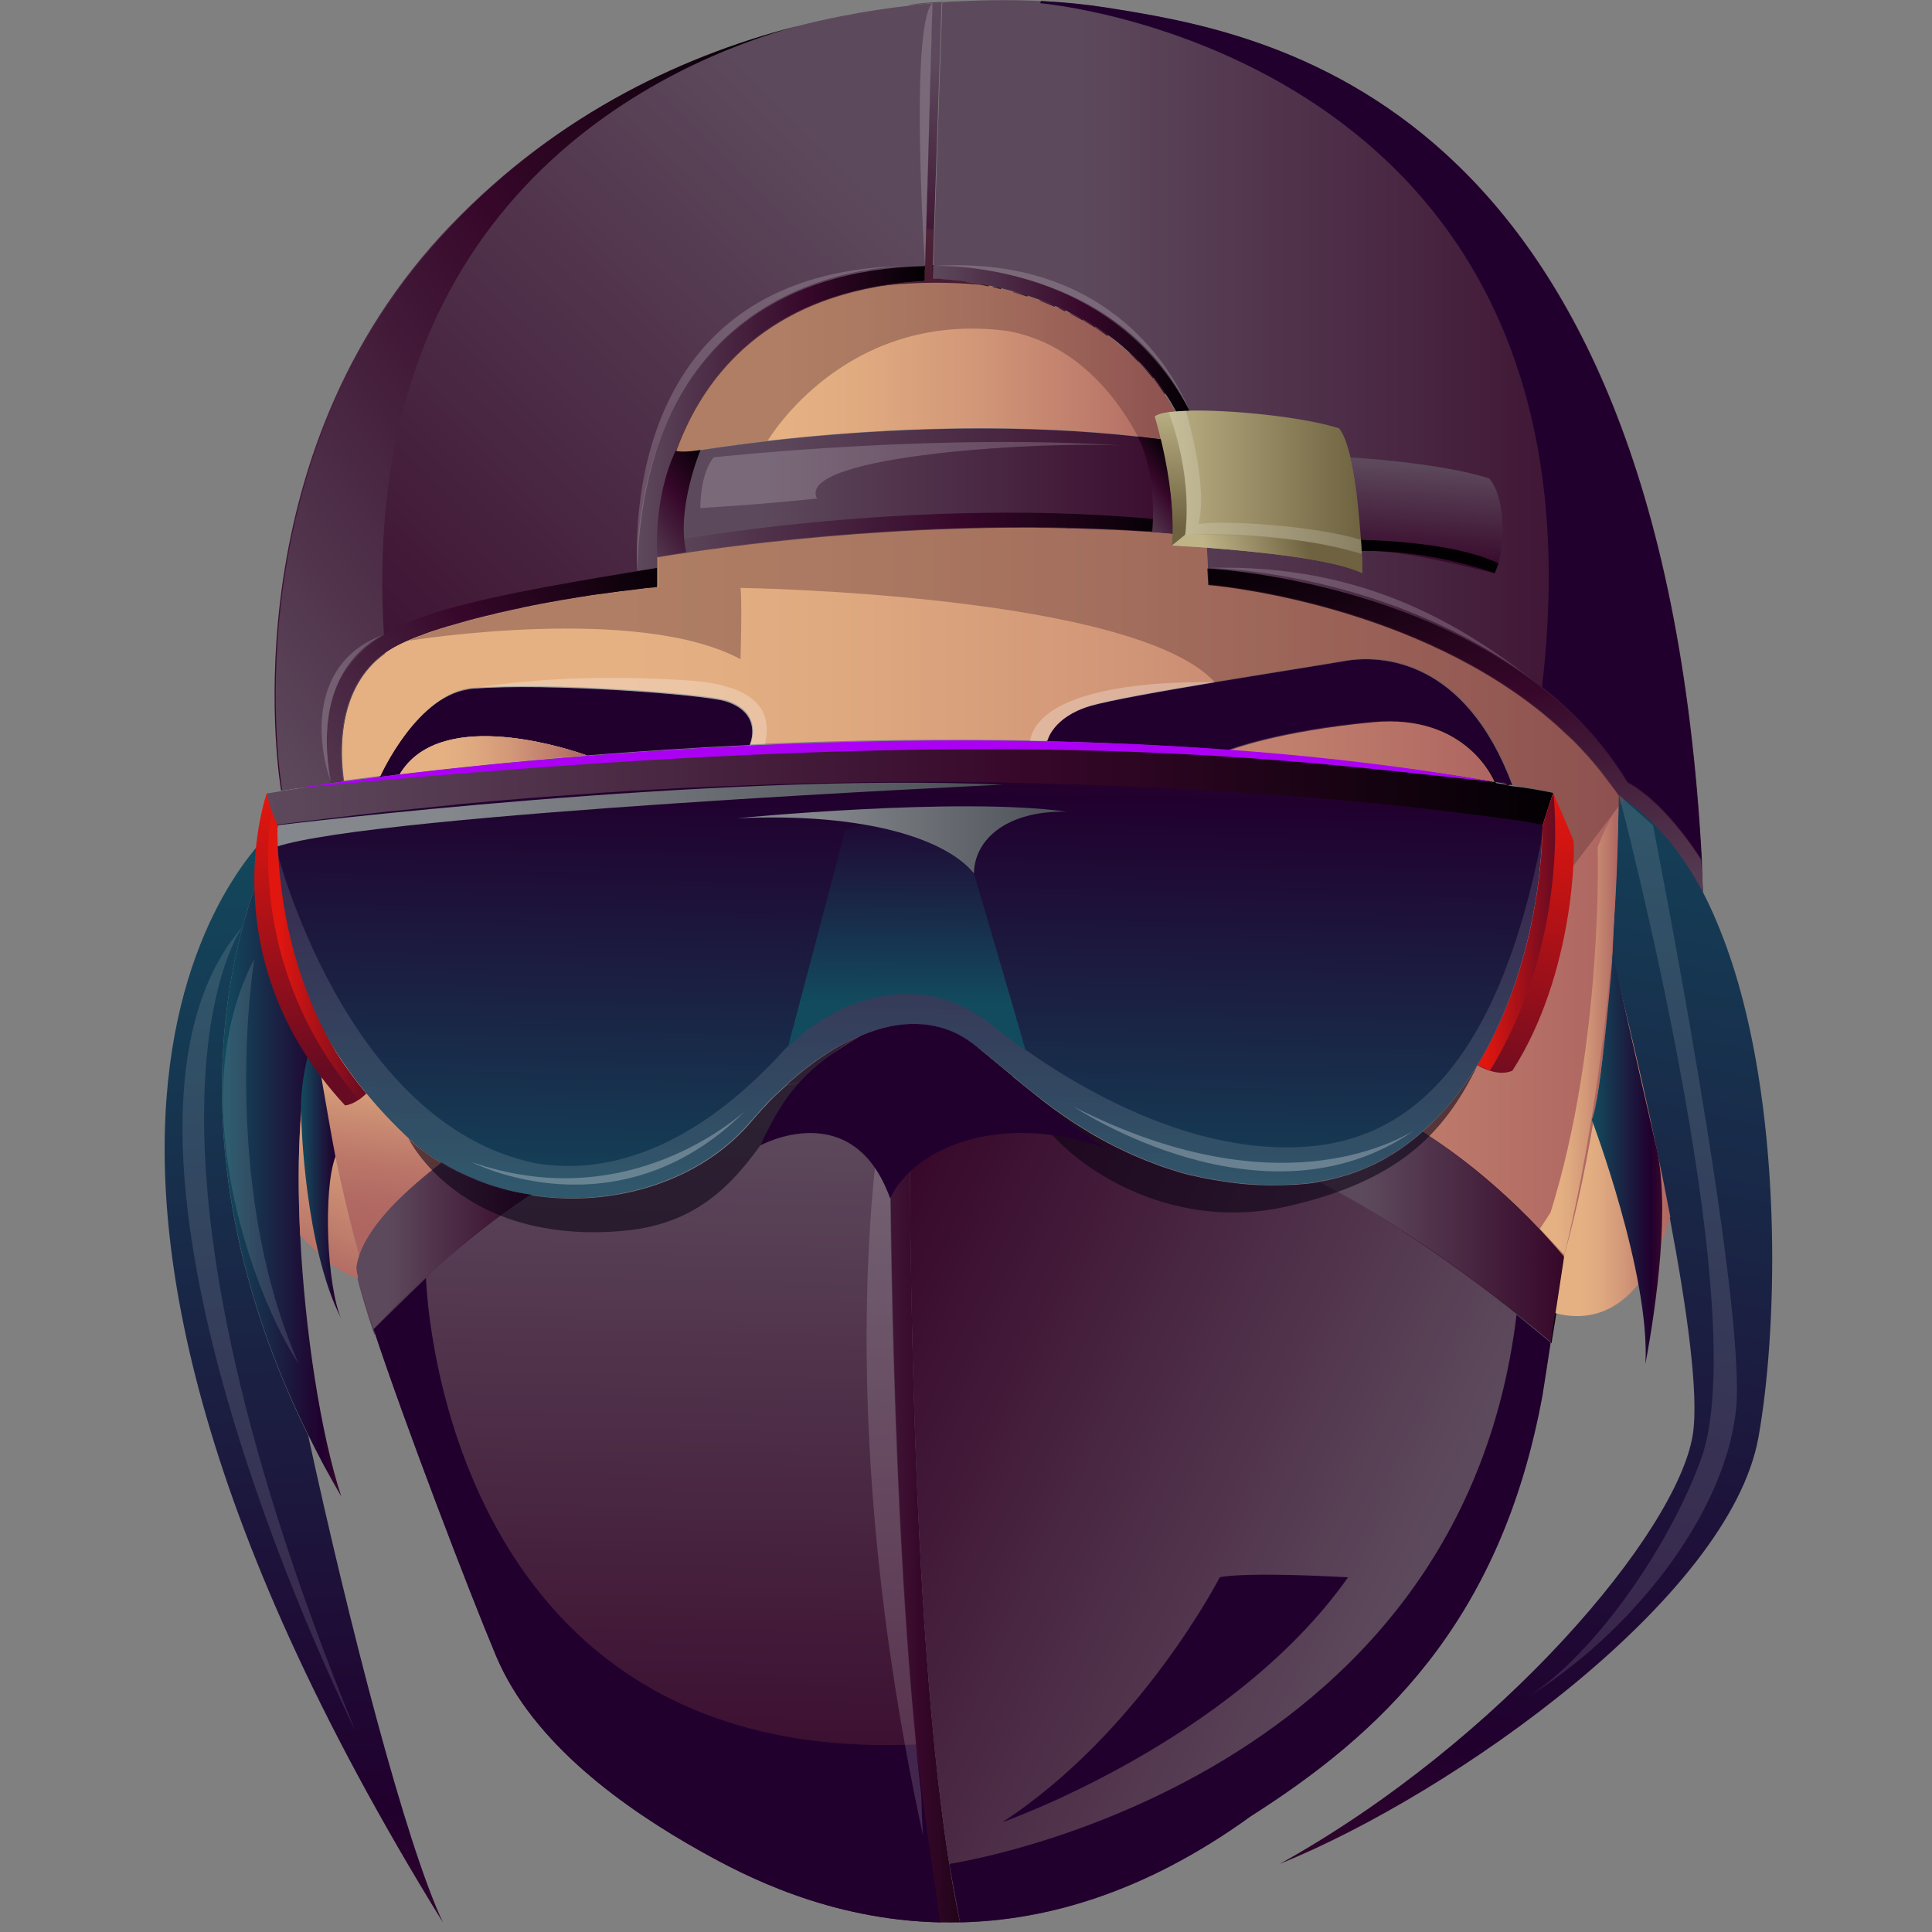 <svg version="1.1" id="Слой_1" xmlns="http://www.w3.org/2000/svg" xmlns:xlink="http://www.w3.org/1999/xlink" x="0px" y="0px"
	 viewBox="0 0 1024 1024" style="enable-background:new 0 0 1024 1024;" xml:space="preserve"><rect x="0" y="0" width="1024" height="1024" fill="#808080" stroke="none"/><style type="text/css">
	.st0{fill:url(#SVGID_1_);}
	.st1{fill:url(#SVGID_2_);}
	.st2{fill:#21002E;}
	.st3{fill:url(#SVGID_3_);}
	.st4{fill:url(#SVGID_4_);}
	.st5{fill:url(#SVGID_5_);}
	.st6{fill:url(#SVGID_6_);}
	.st7{fill:url(#SVGID_7_);}
	.st8{fill:url(#SVGID_8_);}
	.st9{fill:url(#SVGID_9_);}
	.st10{fill:url(#SVGID_10_);}
	.st11{fill:url(#SVGID_11_);}
	.st12{fill:url(#SVGID_12_);}
	.st13{fill:url(#SVGID_13_);}
	.st14{fill:url(#SVGID_14_);}
	.st15{fill:url(#SVGID_15_);}
	.st16{fill:url(#SVGID_16_);}
	.st17{fill:url(#SVGID_17_);}
	.st18{fill:url(#SVGID_18_);}
	.st19{fill:url(#SVGID_19_);}
	.st20{fill:url(#SVGID_20_);}
	.st21{fill:url(#SVGID_21_);}
	.st22{fill:url(#SVGID_22_);}
	.st23{fill:url(#SVGID_23_);}
	.st24{fill:url(#SVGID_24_);}
	.st25{fill:url(#SVGID_25_);}
	.st26{fill:url(#SVGID_26_);}
	.st27{fill:url(#SVGID_27_);}
	.st28{fill:url(#SVGID_28_);}
	.st29{fill:url(#SVGID_29_);}
	.st30{fill:url(#SVGID_30_);}
	.st31{fill:url(#SVGID_31_);}
	.st32{fill:url(#SVGID_32_);}
	.st33{fill:url(#SVGID_33_);}
	.st34{fill:url(#SVGID_34_);}
	.st35{fill:url(#SVGID_35_);}
	.st36{fill:url(#SVGID_36_);}
	.st37{fill:url(#SVGID_37_);}
	.st38{fill:url(#SVGID_38_);}
	.st39{fill:url(#SVGID_39_);}
	.st40{fill:url(#SVGID_40_);}
	.st41{fill:url(#SVGID_41_);}
	.st42{fill:url(#SVGID_42_);}
	.st43{fill:url(#SVGID_43_);}
	.st44{fill:url(#SVGID_44_);}
	.st45{fill:url(#SVGID_45_);}
	.st46{fill:url(#SVGID_46_);}
	.st47{fill:url(#SVGID_47_);}
	.st48{fill:url(#SVGID_48_);}
	.st49{fill:url(#SVGID_49_);}
	.st50{opacity:0.41;fill:#603436;}
	.st51{fill:url(#SVGID_50_);}
	.st52{fill:url(#SVGID_51_);}
	.st53{opacity:0.56;fill:#070012;}
	.st54{fill:url(#SVGID_52_);}
	.st55{fill:url(#SVGID_53_);}
	.st56{fill:url(#SVGID_54_);}
	.st57{fill:url(#SVGID_55_);}
	.st58{fill:url(#SVGID_56_);}
	.st59{fill:url(#SVGID_57_);}
	.st60{opacity:0.12;fill:#FFFFFF;}
	.st61{opacity:0.15;fill:#FFFFFF;}
	.st62{opacity:0.27;fill:#FFFFFF;}
	.st63{fill:#AB00F4;}
	.st64{opacity:0.18;fill:#FFFFFF;}
	.st65{fill:url(#SVGID_58_);}
	.st66{fill:url(#SVGID_59_);}
	.st67{fill:url(#SVGID_60_);}
	.st68{fill:url(#SVGID_61_);}
	.st69{fill:url(#SVGID_62_);}
	.st70{fill:url(#SVGID_63_);}
</style><g><linearGradient id="SVGID_1_" gradientUnits="userSpaceOnUse" x1="141.538" y1="414.942" x2="823.223" y2="414.942"><stop  offset="0" style="stop-color:#5D495C"/><stop  offset="0.59" style="stop-color:#37072A"/><stop  offset="1" style="stop-color:#030003"/></linearGradient><path class="st0" d="M823.2,420.2c-5.6,17.3-5.6,17.3-5.6,17.3s0,0-0.1,0c0,0,0,0,0,0c0,0-0.1,0-0.1,0c-0.1,0-0.1,0-0.2,0
		s-0.1,0-0.2,0c-0.6-0.1-1.6-0.3-3-0.5c-0.1,0-0.3,0-0.5-0.1c-0.2,0-0.4-0.1-0.6-0.1c-0.1,0-0.3,0-0.5-0.1c-0.1,0-0.1,0-0.2,0
		c-0.6-0.1-1.3-0.2-2.1-0.3c-0.3-0.1-0.7-0.1-1.1-0.2c-0.7-0.1-1.5-0.2-2.3-0.3c-0.4-0.1-0.8-0.1-1.3-0.2c-0.4-0.1-0.9-0.1-1.3-0.2
		c-0.3,0-0.7-0.1-1-0.1c-0.2,0-0.4-0.1-0.6-0.1c-0.8-0.1-1.7-0.2-2.6-0.4c0,0-0.1,0-0.1,0c-1-0.1-2-0.3-3-0.4
		c-3.1-0.4-6.6-0.9-10.4-1.4c-0.5-0.1-1.1-0.1-1.6-0.2c-0.6-0.1-1.1-0.1-1.7-0.2c-2.4-0.3-4.9-0.6-7.5-0.9c-1-0.1-2-0.2-3-0.4
		c-1-0.1-2-0.2-3.1-0.4c-1-0.1-2.1-0.3-3.1-0.4c-0.6-0.1-1.1-0.1-1.7-0.2c-1.1-0.1-2.1-0.2-3.2-0.4c-3.3-0.4-6.8-0.8-10.4-1.1
		c-0.6-0.1-1.2-0.1-1.8-0.2c-1.2-0.1-2.4-0.3-3.7-0.4c-1.9-0.2-3.8-0.4-5.7-0.6c-1.3-0.1-2.6-0.3-3.9-0.4c-0.7-0.1-1.3-0.1-2-0.2
		c-1.3-0.1-2.7-0.3-4-0.4c-1.4-0.1-2.7-0.3-4.1-0.4c-0.2,0-0.4,0-0.7-0.1c-1.8-0.2-3.6-0.3-5.5-0.5c-0.8-0.1-1.6-0.1-2.4-0.2
		c-1.4-0.1-2.9-0.3-4.4-0.4c-1.5-0.1-3-0.3-4.5-0.4c-1.5-0.1-3-0.3-4.6-0.4c-1-0.1-1.9-0.2-2.9-0.2c-1.4-0.1-2.7-0.2-4.1-0.3
		c-2.4-0.2-4.8-0.4-7.2-0.6c-0.8-0.1-1.6-0.1-2.4-0.2c-1-0.1-2-0.2-3.1-0.2c-1.4-0.1-2.9-0.2-4.3-0.3c-2-0.1-4-0.3-6-0.4
		c-1.7-0.1-3.3-0.2-5-0.3c-1.5-0.1-2.9-0.2-4.4-0.3c-0.2,0-0.4,0-0.6,0c-3.1-0.2-6.3-0.4-9.5-0.6c0,0,0,0-0.1,0
		c-2.8-0.2-5.7-0.4-8.6-0.5c-1.7-0.1-3.3-0.2-5-0.3c-1.1-0.1-2.2-0.1-3.3-0.2c-0.6,0-1.2-0.1-1.8-0.1c-0.4,0-0.7,0-1.1-0.1
		c-1.8-0.1-3.5-0.2-5.3-0.3c-3.5-0.2-7.1-0.4-10.7-0.5l-2.7-0.1c-0.7,0-1.4-0.1-2.1-0.1c-0.2,0-0.4,0-0.6,0
		c-2.6-0.1-5.1-0.2-7.8-0.3c-2.6-0.1-5.2-0.2-7.9-0.3c-1,0-2-0.1-3-0.1c-2.5-0.1-5-0.2-7.6-0.3c-0.5,0-1,0-1.5-0.1
		c-1.4-0.1-2.7-0.1-4.1-0.1c-3-0.1-6-0.2-9.1-0.3c-1.6-0.1-3.3-0.1-4.9-0.1c-2.5-0.1-5.1-0.1-7.6-0.2c-2.5-0.1-5.1-0.1-7.7-0.2
		c-1.4,0-2.9-0.1-4.3-0.1c-1.9,0-3.8-0.1-5.7-0.1c-1,0-2,0-3-0.1c-5.2-0.1-10.4-0.2-15.7-0.3c-3.5,0-7.1-0.1-10.6-0.1
		c-2.6,0-5.1,0-7.7-0.1c-1.3,0-2.6,0-3.9,0c-5.4,0-10.8,0-16.3,0c-1.6,0-3.1,0-4.7,0c-1.9,0-3.7,0-5.6,0c-1,0-2,0-3,0
		c-1.5,0-3,0-4.5,0c-3.2,0-6.4,0.1-9.6,0.1c-1.4,0-2.7,0-4.1,0.1c-4.1,0.1-8.3,0.1-12.4,0.2c-2.1,0-4.2,0.1-6.3,0.1
		c-0.3,0-0.6,0-1,0c-0.9,0-1.7,0-2.6,0.1c-2.3,0.1-4.6,0.1-6.9,0.2c-4.2,0.1-8.5,0.2-12.8,0.3c-2.9,0.1-5.7,0.2-8.6,0.3
		c-0.7,0-1.4,0-2.2,0.1c-2.2,0.1-4.3,0.1-6.5,0.2c-1.4,0-2.9,0.1-4.3,0.2c-2.8,0.1-5.7,0.2-8.5,0.3c-0.1,0-0.1,0-0.2,0
		c-4.4,0.2-8.8,0.4-13.2,0.6c-1.5,0.1-3.1,0.1-4.7,0.2c-2.7,0.1-5.3,0.3-8,0.4c-0.2,0-0.4,0-0.7,0c-3.3,0.2-6.6,0.3-9.9,0.5
		c-1,0.1-2,0.1-3,0.2c-3.9,0.2-7.7,0.4-11.6,0.7c-2.1,0.1-4.1,0.2-6.2,0.4c-2.1,0.1-4.1,0.3-6.2,0.4c-1.8,0.1-3.6,0.2-5.4,0.3
		c-2.4,0.2-4.7,0.3-7.1,0.5c-4.2,0.3-8.4,0.6-12.6,0.9c-2.1,0.2-4.2,0.3-6.4,0.5c-2.1,0.2-4.3,0.3-6.4,0.5c-2.3,0.2-4.7,0.4-7,0.5
		c-1.7,0.1-3.5,0.3-5.2,0.4c-1.6,0.1-3.2,0.3-4.8,0.4c-1.4,0.1-2.9,0.2-4.3,0.4c-0.2,0-0.5,0-0.7,0.1c-3.4,0.3-6.8,0.6-10.3,0.9
		c-2,0.2-4,0.4-6,0.5c-0.2,0-0.3,0-0.5,0c-2.6,0.3-5.3,0.5-8,0.8c-0.3,0-0.6,0.1-0.9,0.1c-3.6,0.3-7.2,0.7-10.8,1.1
		c-0.7,0.1-1.4,0.1-2.1,0.2h0c-2.8,0.3-5.6,0.6-8.4,0.9c-3.5,0.4-7.1,0.7-10.6,1.1h0c-3.2,0.4-6.5,0.7-9.8,1.1
		c-1.6,0.2-3.3,0.4-4.9,0.6c-1.4,0.2-2.8,0.3-4.2,0.5c-2.5,0.3-5,0.6-7.5,0.9c-2,0.2-3.9,0.5-5.9,0.7c-2.5,0.3-5,0.6-7.5,0.9
		c-1.6,0.2-3.3,0.4-4.9,0.6c-2.5,0.3-4.9,0.6-7.4,0.9c-0.2,0-0.5,0.1-0.7,0.1c-4.1-7.7-5.5-16.7-5.6-17.3l0,0c0,0,2.7-0.5,7.8-1.3
		c6.8-1.1,17.9-2.8,32.7-4.8c0.2,0,0.4-0.1,0.6-0.1c5.7-0.8,12-1.6,18.7-2.4c0,0,0,0,1.6-0.2c0.2,0,0.4,0,0.6-0.1
		c0.3,0,0.6-0.1,1-0.1c0.1,0,0.2,0,0.3,0c0.1,0,0.2,0,0.3,0c0.2,0,0.4,0,0.6-0.1c0.2,0,0.4-0.1,0.7-0.1c0.2,0,0.5-0.1,0.7-0.1
		c0.4,0,0.8-0.1,1.2-0.1c1-0.1,2-0.3,3.3-0.4c0.1,0,0.3,0,0.4-0.1c26.9-3.3,60.4-6.8,99-9.9c26.6-2.1,55.6-4,86.4-5.5c0,0,0,0,0,0
		c48.8-2.2,102.1-3.2,157.5-1.9c31.7,0.7,64.1,2.2,96.9,4.7c40,3,80.5,7.4,120.7,13.6c6.6,1,13.2,2.1,19.8,3.2c0,0,0,0,0.1,0
		c0,0,0,0,0,0c0,0,0.1,0,0.1,0c0.2,0,0.5,0.1,0.9,0.2c0.2,0,0.3,0.1,0.5,0.1c0.2,0,0.4,0.1,0.6,0.1c0.2,0,0.5,0.1,0.8,0.1
		c0.3,0,0.6,0.1,0.9,0.2c0.1,0,0.3,0,0.4,0.1c0.1,0,0.3,0,0.4,0.1c0.3,0.1,0.6,0.1,1,0.2c0.2,0,0.4,0.1,0.6,0.1c0.1,0,0.2,0,0.3,0.1
		c0.3,0.1,0.7,0.1,1.1,0.2c0.5,0.1,1.1,0.2,1.6,0.3C808.8,417.4,816,418.8,823.2,420.2z"/><linearGradient id="SVGID_2_" gradientUnits="userSpaceOnUse" x1="477.158" y1="664.84" x2="483.363" y2="374.98"><stop  offset="0" style="stop-color:#124B5E"/><stop  offset="0.836" style="stop-color:#21002E"/><stop  offset="1" style="stop-color:#37072A"/></linearGradient><path class="st1" d="M817.6,437.5c0,1.7-0.1,3.5-0.2,5.3c-0.5,13.7-2.1,28-4.9,42.4c-5.4,27.8-15,55.7-29.5,79.4
		c-8.2,13.4-17.9,25.5-29.3,35.3c-2.6,2.2-5.2,4.4-8,6.4c-0.3,0.2-0.6,0.5-0.9,0.7c-1.8,1.3-3.6,2.5-5.5,3.7
		c-0.6,0.4-1.3,0.8-1.9,1.2c-0.6,0.4-1.3,0.8-1.9,1.2c-1.3,0.8-2.6,1.5-4,2.2c-0.6,0.3-1.2,0.6-1.8,0.9c-0.4,0.2-0.8,0.4-1.2,0.6
		c-0.2,0.1-0.3,0.2-0.5,0.2c-0.4,0.2-0.7,0.4-1.1,0.5c-0.1,0.1-0.2,0.1-0.3,0.2c-0.5,0.2-1,0.5-1.5,0.7c-2.4,1.1-4.9,2.1-7.4,3
		c-0.4,0.2-0.8,0.3-1.2,0.4c-1,0.3-2,0.7-3,1c-0.9,0.3-1.8,0.6-2.8,0.8c-0.6,0.2-1.2,0.3-1.9,0.5c-0.5,0.2-1.1,0.3-1.6,0.4
		c-0.6,0.2-1.1,0.3-1.7,0.4c-0.4,0.1-0.8,0.2-1.1,0.3c-0.4,0.1-0.9,0.2-1.3,0.3c-1.3,0.3-2.6,0.5-3.9,0.7c-0.3,0.1-0.6,0.1-0.9,0.2
		c-0.6,0.1-1.2,0.2-1.8,0.3c-1,0.1-2,0.3-3,0.4c-0.7,0.1-1.3,0.2-2,0.2c-0.8,0.1-1.6,0.2-2.4,0.2c-0.1,0-0.1,0-0.2,0
		c-0.8,0.1-1.6,0.1-2.4,0.2c-4,0.2-7.9,0.3-11.7,0.3c-1,0-2,0-3,0c-0.9,0-1.8,0-2.7-0.1c-1.2,0-2.3-0.1-3.5-0.1
		c-0.9,0-1.8-0.1-2.7-0.2c-1-0.1-2-0.2-2.9-0.2c-0.3,0-0.7-0.1-1-0.1c-0.6-0.1-1.2-0.1-1.9-0.2c-0.5,0-1.1-0.1-1.6-0.2
		c-0.8-0.1-1.7-0.2-2.5-0.3c-0.5-0.1-1-0.1-1.6-0.2c-0.9-0.1-1.9-0.2-2.8-0.4c-1.8-0.3-3.7-0.6-5.5-0.9c-0.9-0.2-1.8-0.3-2.7-0.5
		c-0.7-0.1-1.3-0.3-2-0.4c-0.6-0.1-1.1-0.2-1.7-0.3c0,0-0.1,0-0.1,0c-0.5-0.1-1.1-0.2-1.6-0.4c-0.9-0.2-1.8-0.4-2.7-0.6
		c-0.8-0.2-1.5-0.4-2.2-0.5c-0.9-0.2-1.8-0.5-2.7-0.7c-0.5-0.1-1-0.3-1.5-0.4c-0.2-0.1-0.4-0.1-0.6-0.2c-0.3-0.1-0.7-0.2-1-0.3
		c-0.6-0.2-1.3-0.4-1.9-0.6c-0.9-0.3-1.9-0.6-2.8-0.9c-0.6-0.2-1.2-0.4-1.8-0.6c-0.2-0.1-0.4-0.1-0.5-0.2c-0.7-0.2-1.4-0.5-2.1-0.7
		c-0.8-0.3-1.5-0.5-2.2-0.8c-0.1,0-0.1,0-0.1-0.1c-0.8-0.3-1.6-0.6-2.4-0.9c-0.8-0.3-1.6-0.6-2.4-0.9c-0.8-0.3-1.5-0.6-2.2-0.9
		c-3.5-1.4-6.9-2.9-10.2-4.5c-0.5-0.2-0.9-0.4-1.4-0.7c-1.1-0.5-2.1-1-3.2-1.5c-0.3-0.2-0.6-0.3-0.9-0.5c-1.8-0.9-3.5-1.8-5.3-2.8
		c-0.4-0.3-0.9-0.5-1.3-0.7c-2.1-1.2-4.2-2.4-6.3-3.6c-0.8-0.5-1.6-1-2.4-1.5c-1.6-1-3.2-2-4.8-3c-0.8-0.5-1.6-1-2.3-1.5
		c-0.6-0.4-1.3-0.8-1.9-1.3c-2.6-1.7-5.1-3.5-7.5-5.3c-1.1-0.8-2.2-1.6-3.3-2.4c-0.8-0.6-1.7-1.3-2.5-1.9c-0.7-0.5-1.4-1.1-2-1.6
		c-4.9-3.7-9.4-7.4-13.7-11c-2-1.7-4-3.3-5.9-4.9c-0.8-0.6-1.5-1.2-2.2-1.8c-1.2-0.9-2.3-1.9-3.4-2.8c-0.2-0.2-0.4-0.3-0.5-0.4
		c-0.3-0.2-0.6-0.5-0.8-0.7c-0.5-0.4-0.9-0.7-1.3-1.1c-0.3-0.3-0.7-0.5-1-0.8c-0.2-0.1-0.3-0.3-0.5-0.4c-0.1-0.1-0.2-0.2-0.3-0.2
		c-0.1-0.1-0.3-0.2-0.4-0.3c-0.2-0.1-0.3-0.2-0.4-0.3c-1.7-1.3-3.3-2.6-4.9-3.8c-4.7-3.5-9.7-6-15-7.7c0,0,0,0,0,0
		c-5.2-1.6-10.6-2.4-16.3-2.4c-0.6,0-1.1,0-1.7,0c-0.1,0-0.3,0-0.4,0c-0.6,0-1.1,0.1-1.7,0.1c-0.2,0-0.3,0-0.5,0.1
		c-0.4,0-0.8,0.1-1.2,0.1c-0.3,0-0.6,0-0.8,0.1c-0.9,0.1-1.9,0.2-2.8,0.3c-0.4,0.1-0.7,0.1-1.1,0.2c-0.6,0.1-1.2,0.2-1.8,0.3
		c-0.1,0-0.1,0-0.2,0c-0.6,0.1-1.3,0.3-1.9,0.4c-0.7,0.2-1.3,0.3-2,0.5c-0.8,0.2-1.7,0.5-2.5,0.7c-0.5,0.2-1.1,0.3-1.6,0.5
		c-0.6,0.2-1.2,0.4-1.8,0.6c-0.4,0.1-0.7,0.3-1.1,0.4c-0.2,0.1-0.3,0.1-0.5,0.2c-0.4,0.1-0.7,0.3-1.1,0.4c-0.5,0.2-1,0.4-1.5,0.6
		c-0.4,0.1-0.7,0.3-1,0.4c-2.3,0.9-4.7,2-7.1,3.2c-0.4,0.2-0.8,0.4-1.2,0.6c-0.2,0.1-0.3,0.2-0.5,0.3c-0.4,0.2-0.8,0.4-1.2,0.6
		c-0.8,0.4-1.6,0.9-2.4,1.3c-0.6,0.4-1.3,0.7-1.9,1.1c-0.6,0.4-1.3,0.7-1.9,1.1c-0.6,0.3-1.1,0.7-1.7,1c-0.4,0.3-0.8,0.5-1.1,0.7
		c-0.5,0.3-0.9,0.6-1.4,0.9c-1,0.7-2,1.3-3,2c-0.6,0.4-1.1,0.8-1.7,1.2c-0.7,0.5-1.4,1.1-2.2,1.6c-0.6,0.5-1.2,0.9-1.8,1.4
		c-0.4,0.3-0.8,0.6-1.2,0.9c-0.5,0.4-1,0.8-1.5,1.2c-0.6,0.5-1.3,1-1.9,1.6c-0.6,0.5-1.1,0.9-1.7,1.4c-1.6,1.3-3.2,2.7-4.7,4.2h0
		c-0.4,0.4-0.8,0.8-1.3,1.2c-0.4,0.4-0.8,0.7-1.2,1.1c-0.5,0.4-0.9,0.9-1.4,1.3c-0.5,0.5-0.9,0.9-1.4,1.3c-0.5,0.4-0.9,0.9-1.4,1.3
		c-0.3,0.3-0.5,0.5-0.8,0.8c-0.3,0.3-0.6,0.6-0.9,0.9c-0.4,0.4-0.8,0.8-1.2,1.2c-0.8,0.8-1.5,1.6-2.3,2.5c-0.5,0.6-1,1.1-1.6,1.7
		c-0.4,0.5-0.9,1-1.3,1.5c-0.6,0.6-1.1,1.3-1.7,1.9c-0.8,0.9-1.5,1.8-2.3,2.6c-23.1,27.3-60.7,41.6-98.5,40.7c-0.8,0-1.5,0-2.3-0.1
		c-0.7,0-1.4-0.1-2.2-0.1c-0.4,0-0.8-0.1-1.3-0.1c-1.9-0.1-3.7-0.3-5.6-0.5c-0.5-0.1-1.1-0.1-1.6-0.2c-0.4,0-0.7-0.1-1.1-0.1
		c-0.5-0.1-0.9-0.1-1.4-0.2c-0.4-0.1-0.8-0.1-1.1-0.2c-0.8-0.1-1.6-0.3-2.4-0.4c-1-0.2-2-0.3-3-0.5c-0.4-0.1-0.8-0.1-1.2-0.2
		c-0.9-0.2-1.7-0.4-2.6-0.5c-0.5-0.1-1-0.2-1.5-0.3c-0.1,0-0.1,0-0.2-0.1l-0.7-0.2c-0.7-0.2-1.4-0.3-2.1-0.5c-2.4-0.6-4.8-1.3-7.2-2
		c-1.5-0.5-3-1-4.6-1.5c-1.4-0.5-2.8-1-4.2-1.6c-0.4-0.2-0.8-0.3-1.2-0.5c-3-1.2-6-2.5-8.9-4c-0.5-0.2-1-0.5-1.5-0.7
		c-0.6-0.3-1.2-0.6-1.7-0.9c-0.4-0.2-0.7-0.4-1.1-0.6c-0.6-0.3-1.1-0.6-1.6-0.9c-0.4-0.2-0.8-0.5-1.2-0.7c-0.8-0.5-1.6-0.9-2.4-1.4
		c-4.9-3-9.7-6.4-14.2-10.1c-1.1-1-2.1-1.9-3.1-2.9c-8.4-7.9-15.9-15.9-22.4-23.8c-10.2-12.3-18.3-24.7-24.7-36.6
		c-1.8-3.4-3.5-6.8-5.1-10.1c-16.9-36.3-18.7-67.8-18.2-83.9c0.1-1.9,0.2-3.6,0.3-5.1c0.3-4.1,0.7-6.4,0.7-6.4
		c0.2,0,0.5-0.1,0.7-0.1c2.5-0.3,4.9-0.6,7.4-0.9c1.6-0.2,3.3-0.4,4.9-0.6c2.5-0.3,5-0.6,7.5-0.9c2-0.2,3.9-0.5,5.9-0.7
		c2.5-0.3,5-0.6,7.5-0.9c1.4-0.2,2.8-0.3,4.2-0.5c1.6-0.2,3.3-0.4,4.9-0.6c3.3-0.4,6.5-0.7,9.8-1.1c3.5-0.4,7.1-0.8,10.6-1.1
		c2.8-0.3,5.6-0.6,8.4-0.9h0c0.7-0.1,1.4-0.2,2.1-0.2c3.6-0.4,7.2-0.7,10.8-1.1c0.3,0,0.6-0.1,1-0.1c2.6-0.3,5.3-0.5,7.9-0.8
		c0.2,0,0.4,0,0.5-0.1c2-0.2,4-0.4,6-0.6c3.5-0.3,6.9-0.6,10.3-0.9c0.2,0,0.5-0.1,0.7-0.1c1.4-0.2,2.8-0.3,4.3-0.4
		c1.6-0.1,3.2-0.3,4.8-0.4c1.7-0.2,3.5-0.3,5.2-0.4c2.3-0.2,4.7-0.4,7-0.6c2.1-0.2,4.3-0.3,6.4-0.5c2.1-0.2,4.2-0.3,6.4-0.5
		c4.2-0.3,8.4-0.6,12.7-0.9c2.4-0.2,4.7-0.3,7.1-0.5c1.8-0.1,3.6-0.3,5.4-0.4c2.1-0.2,4.2-0.3,6.2-0.4c2.1-0.1,4.1-0.3,6.2-0.4
		c3.9-0.3,7.8-0.5,11.6-0.7c1-0.1,2-0.1,3-0.2c3.3-0.2,6.7-0.4,9.9-0.5c0.2,0,0.5-0.1,0.7-0.1c2.7-0.1,5.4-0.3,8-0.4
		c1.6-0.1,3.1-0.2,4.7-0.2c4.4-0.2,8.8-0.4,13.2-0.6h0.2c2.8-0.1,5.7-0.2,8.5-0.3c1.5,0,2.9-0.1,4.4-0.2c2.2-0.1,4.3-0.2,6.5-0.2
		c0.7,0,1.4-0.1,2.2-0.1c2.9-0.1,5.7-0.2,8.6-0.3c4.3-0.2,8.5-0.3,12.8-0.4c2.3-0.1,4.6-0.1,6.9-0.2c0.9,0,1.7-0.1,2.6-0.1
		c0.3,0,0.6,0,1,0c2.1-0.1,4.2-0.1,6.3-0.1c4.2-0.1,8.3-0.1,12.4-0.2c1.4,0,2.7-0.1,4.1-0.1c3.2,0,6.4-0.1,9.6-0.1
		c1.5,0,3,0,4.5-0.1h3c1.9,0,3.8,0,5.6,0c1.6,0,3.1,0,4.7,0c5.5,0,10.9,0,16.3,0c1.3,0,2.6,0,3.9,0c2.6,0,5.1,0,7.7,0.1
		c3.6,0,7.1,0.1,10.6,0.1c5.3,0.1,10.6,0.2,15.8,0.3c1,0,2,0.1,3,0.1c1.9,0.1,3.8,0.1,5.7,0.1c1.4,0,2.9,0.1,4.3,0.1
		c2.6,0.1,5.1,0.1,7.7,0.2c2.6,0.1,5.1,0.2,7.6,0.2c1.7,0,3.3,0.1,4.9,0.2c3,0.1,6.1,0.2,9.1,0.3c1.4,0.1,2.7,0.1,4.1,0.2
		c0.5,0,1,0,1.5,0.1c2.5,0.1,5.1,0.2,7.6,0.3c1,0,2,0.1,3,0.1c2.6,0.1,5.3,0.2,7.9,0.3c2.6,0.1,5.2,0.2,7.8,0.4c0.2,0,0.4,0,0.6,0
		c0.7,0.1,1.4,0.1,2.1,0.1l2.7,0.2c3.6,0.2,7.2,0.4,10.7,0.5c1.8,0.1,3.5,0.2,5.3,0.3c0.4,0,0.7,0,1.1,0.1c0.6,0,1.2,0.1,1.8,0.1
		c1.1,0.1,2.2,0.1,3.3,0.2c1.7,0.1,3.4,0.2,5,0.3c2.9,0.2,5.8,0.4,8.6,0.5c0,0,0.1,0,0.1,0c3.2,0.2,6.4,0.4,9.5,0.6
		c0.2,0,0.4,0,0.6,0.1c1.5,0.1,3,0.2,4.4,0.3c1.7,0.1,3.4,0.2,5,0.3c2,0.2,4,0.3,6,0.5c1.5,0.1,2.9,0.2,4.3,0.3
		c1,0.1,2.1,0.2,3.1,0.2c0.8,0.1,1.6,0.1,2.4,0.2c2.4,0.2,4.8,0.4,7.2,0.6c1.4,0.1,2.7,0.2,4.1,0.3c1,0.1,1.9,0.2,2.9,0.3
		c1.5,0.1,3,0.3,4.6,0.4c1.5,0.1,3,0.3,4.5,0.4c1.5,0.1,2.9,0.3,4.4,0.4c0.8,0.1,1.6,0.1,2.4,0.2c1.9,0.2,3.7,0.4,5.5,0.5
		c0.2,0,0.5,0,0.7,0.1c1.4,0.1,2.8,0.3,4.1,0.4c1.4,0.1,2.7,0.3,4.1,0.4c0.7,0.1,1.3,0.1,2,0.2c1.3,0.1,2.6,0.3,3.9,0.4
		c1.9,0.2,3.8,0.4,5.7,0.6c1.2,0.1,2.5,0.3,3.7,0.4c0.6,0.1,1.2,0.1,1.8,0.2c3.6,0.4,7.1,0.8,10.4,1.2c1.1,0.1,2.2,0.2,3.2,0.4
		c0.6,0.1,1.1,0.1,1.7,0.2c1.1,0.1,2.1,0.3,3.2,0.4c1,0.1,2.1,0.2,3,0.4c1,0.1,2,0.2,3,0.4c2.6,0.3,5.1,0.6,7.5,0.9
		c0.6,0.1,1.1,0.1,1.7,0.2c0.6,0.1,1.1,0.1,1.6,0.2c3.8,0.5,7.2,1,10.4,1.4c1,0.1,2,0.3,3,0.4h0.1c0.9,0.2,1.8,0.3,2.6,0.4
		c0.2,0,0.4,0.1,0.6,0.1c0.4,0.1,0.7,0.1,1,0.1c0.5,0.1,0.9,0.1,1.3,0.2c0.4,0.1,0.8,0.1,1.3,0.2c0.8,0.1,1.6,0.3,2.3,0.4
		c0.4,0,0.7,0.1,1.1,0.2c0.8,0.1,1.4,0.2,2.1,0.3c0.1,0,0.1,0,0.2,0.1l0.5,0.1c0.2,0,0.4,0.1,0.6,0.1l0.5,0.1
		c1.4,0.2,2.4,0.4,2.9,0.5c0.1,0,0.2,0,0.2,0c0.1,0,0.1,0,0.2,0C817.5,437.4,817.5,437.5,817.6,437.5
		C817.6,437.5,817.6,437.5,817.6,437.5C817.6,437.5,817.6,437.5,817.6,437.5z"/><path class="st2" d="M397.3,394.9C397.3,394.9,397.3,394.9,397.3,394.9c-30.8,1.4-59.8,3.4-86.4,5.5c0,0-0.9-0.3-2.5-0.9
		c-13.4-4.5-76-23.5-96.5,10.8c-0.2,0-0.3,0-0.4,0.1c-0.2,0-0.5,0.1-0.7,0.1c-0.4,0.1-0.8,0.1-1.2,0.2c-0.5,0.1-1,0.1-1.4,0.2
		s-0.9,0.1-1.2,0.2c-0.3,0-0.5,0.1-0.7,0.1v0c-0.2,0-0.5,0.1-0.7,0.1c-0.2,0-0.4,0-0.6,0.1c-0.1,0-0.2,0-0.3,0c-0.1,0-0.2,0-0.3,0
		c-0.4,0.1-0.7,0.1-1,0.1c-0.2,0-0.4,0.1-0.6,0.1c-1.6,0.2-1.6,0.2-1.6,0.2s18.7-41.9,46.7-46.3c0.1,0,0.2,0,0.3-0.1
		c0.7-0.1,1.4-0.2,2-0.3c40.4-3.3,124.1,3.2,134.5,6.7C404.7,378.2,397.5,394.5,397.3,394.9z"/><g><linearGradient id="SVGID_3_" gradientUnits="userSpaceOnUse" x1="202.834" y1="411.389" x2="203.612" y2="411.408"><stop  offset="0" style="stop-color:#5D495C"/><stop  offset="0.59" style="stop-color:#37072A"/><stop  offset="1" style="stop-color:#030003"/></linearGradient><path class="st3" d="M202.9,411.9l-0.1-0.9l0.6-0.1l0.1,0.9C203.4,411.8,203.1,411.9,202.9,411.9z"/></g><path class="st2" d="M801.6,416.2c-0.6-0.1-1.1-0.2-1.6-0.3c-0.4-0.1-0.8-0.1-1.1-0.2c-0.3-0.1-0.6-0.1-0.9-0.2
		c-0.4-0.1-0.7-0.1-1-0.2c-0.1,0-0.3-0.1-0.4-0.1c-0.1,0-0.3-0.1-0.4-0.1c-0.3-0.1-0.6-0.1-0.9-0.2c-0.3-0.1-0.5-0.1-0.8-0.1
		c-0.2,0-0.4-0.1-0.6-0.1c-0.2-0.1-0.3-0.1-0.5-0.1c-0.5-0.1-0.7-0.1-0.9-0.2c-0.1,0-0.1,0-0.2,0s0,0-0.1,0c-0.1,0-0.1,0-0.1,0
		s-14.3-36.5-64.5-31.7c-50.2,4.8-76,14.9-76,14.9c-32.7-2.4-65.2-4-96.9-4.7c0,0,2.8-12.7,23-18.7c9.9-2.9,37.9-7.9,66.2-12.6
		c29.6-4.9,59.4-9.6,69.1-11.3C731.9,347.1,776.5,349,801.6,416.2z"/><g><linearGradient id="SVGID_4_" gradientUnits="userSpaceOnUse" x1="796.124" y1="415.493" x2="800.049" y2="415.591"><stop  offset="0" style="stop-color:#5D495C"/><stop  offset="0.59" style="stop-color:#37072A"/><stop  offset="1" style="stop-color:#030003"/></linearGradient><path class="st4" d="M799.9,416.3l-3.8-0.7l0.1-0.9c1.3,0.2,2.5,0.4,3.8,0.7L799.9,416.3z"/></g><g><linearGradient id="SVGID_5_" gradientUnits="userSpaceOnUse" x1="188.76" y1="660.895" x2="281.026" y2="663.202"><stop  offset="0" style="stop-color:#5D495C"/><stop  offset="0.59" style="stop-color:#37072A"/><stop  offset="1" style="stop-color:#030003"/></linearGradient><path class="st5" d="M198.4,707.3l-0.9-2.6c-4-12.2-6.7-21.3-8-27c-0.7-2.9-1-4.9-1-6.1c0.3-2,0.8-4.1,1.5-6.2
			c2.7-8,8.8-17.1,18-26.8c7-7.3,15.5-14.9,25.5-22.5l0.2-0.2l0.3,0.2c0.8,0.5,1.6,0.9,2.4,1.4c0.4,0.2,0.8,0.5,1.2,0.7
			c0.5,0.3,1.1,0.6,1.6,0.9c0.4,0.2,0.7,0.4,1.1,0.6c0.6,0.3,1.2,0.6,1.7,0.9c0.5,0.3,1,0.5,1.5,0.7c2.8,1.4,5.8,2.7,8.9,4l1.2,0.5
			c1.4,0.5,2.8,1.1,4.2,1.6c1.7,0.6,3.2,1.1,4.6,1.5c2.3,0.7,4.7,1.4,7.1,2c0.7,0.2,1.4,0.3,2.1,0.5l0.7,0.2c0.1,0,0.1,0,0.1,0
			c0.5,0.1,1,0.2,1.6,0.3c0.9,0.2,1.7,0.4,2.6,0.5c0.3,0.1,0.6,0.1,0.9,0.2l0.2,0c1,0.2,2,0.4,3.1,0.5l1.1,0.2l-0.9,0.6
			c-1.1,0.7-2.2,1.5-3.3,2.2c-1.1,0.7-2.1,1.4-3.2,2.2c-4.2,2.9-8.2,5.8-12,8.7c-0.8,0.6-1.5,1.1-2.3,1.7c-0.1,0.1-0.3,0.2-0.4,0.3
			c-1.1,0.8-2.2,1.6-3.2,2.5c-1.3,1-2.6,2-3.9,3.1c-1.2,0.9-2.4,1.9-3.5,2.8c-1.1,0.9-2.3,1.8-3.4,2.8l-0.1,0.1
			c-0.9,0.7-1.8,1.5-2.7,2.2l-0.6,0.5c-1.1,0.9-2.2,1.9-3.3,2.8c-1.1,0.9-2.2,1.9-3.2,2.8l-0.2,0.2c-1,0.8-1.9,1.7-2.9,2.5l-0.1,0.1
			c-1,0.9-2,1.8-3.1,2.7c-0.7,0.7-1.5,1.3-2.2,2c-0.3,0.3-0.7,0.6-1,0.9l-0.4,0.4c-1.6,1.4-3.1,2.9-4.6,4.3
			c-0.2,0.2-0.5,0.4-0.7,0.7c-1,0.9-1.9,1.8-2.8,2.7c-0.9,0.9-1.8,1.8-2.8,2.7c-0.9,0.9-1.8,1.8-2.7,2.6c-1.5,1.5-3,3-4.5,4.5
			c-0.6,0.6-1.2,1.2-1.8,1.9c-0.7,0.8-1.5,1.5-2.2,2.3c-0.5,0.6-1.1,1.1-1.6,1.7l-0.1,0.1c-0.6,0.7-1.3,1.3-1.9,2l-1.7,1.9V707.3z
			 M233.8,617c-9.9,7.5-18.3,15-25.2,22.2c-9.1,9.6-15.1,18.5-17.8,26.4c-0.7,2-1.2,4.1-1.4,6c0,1.1,0.3,3.1,1,5.9
			c1.3,5.6,3.9,14.4,7.8,26.2l1.3-1.4c0.6-0.7,1.2-1.3,1.9-2l0.1-0.1c0.5-0.6,1.1-1.1,1.6-1.7c0.7-0.8,1.4-1.5,2.2-2.3
			c0.6-0.6,1.2-1.2,1.8-1.9c1.5-1.5,3-3,4.5-4.5c0.9-0.9,1.8-1.8,2.7-2.7c0.9-0.9,1.8-1.8,2.8-2.7c0.9-0.9,1.9-1.8,2.8-2.7
			c0.2-0.2,0.5-0.4,0.7-0.7c1.5-1.4,3-2.8,4.6-4.3l0.4-0.4c0.3-0.3,0.7-0.6,1-0.9c0.7-0.7,1.5-1.3,2.2-2c1-0.9,2-1.8,3.1-2.7
			l0.1-0.1c1-0.8,1.9-1.7,2.9-2.5l0.2-0.2c1.1-0.9,2.2-1.9,3.3-2.8c1.1-0.9,2.2-1.9,3.3-2.8l0.6-0.5c0.9-0.7,1.8-1.5,2.7-2.2
			c0,0,0.1-0.1,0.1-0.1c1.1-0.9,2.3-1.9,3.4-2.8c1.2-0.9,2.3-1.9,3.5-2.8c1.3-1,2.6-2.1,3.9-3.1c1-0.8,2.1-1.6,3.2-2.4
			c0.1-0.1,0.3-0.2,0.4-0.3c0.8-0.6,1.5-1.2,2.3-1.7c3.8-2.8,7.8-5.8,12-8.7c1-0.7,2.1-1.5,3.2-2.2c0.8-0.5,1.6-1.1,2.4-1.6
			c-0.7-0.1-1.3-0.2-2-0.3l-0.2,0c-0.3-0.1-0.6-0.1-0.9-0.2c-0.9-0.2-1.7-0.3-2.6-0.5c-0.5-0.1-1-0.2-1.5-0.3c0,0-0.1,0-0.2,0
			l-0.7-0.1c-0.7-0.2-1.4-0.3-2.1-0.5c-2.4-0.6-4.8-1.3-7.2-2c-1.4-0.4-2.9-0.9-4.6-1.5c-1.4-0.5-2.9-1-4.3-1.6L252,626
			c-3.1-1.2-6.1-2.6-8.9-4c-0.5-0.2-1-0.5-1.5-0.7c-0.6-0.3-1.2-0.6-1.7-0.9c-0.4-0.2-0.7-0.4-1.1-0.6c-0.5-0.3-1.1-0.6-1.6-0.9
			c-0.4-0.2-0.8-0.4-1.2-0.7C235.2,617.8,234.5,617.4,233.8,617z"/></g><linearGradient id="SVGID_6_" gradientUnits="userSpaceOnUse" x1="416.611" y1="781.011" x2="536.757" y2="781.011"><stop  offset="0" style="stop-color:#5D495C"/><stop  offset="0.59" style="stop-color:#37072A"/><stop  offset="1" style="stop-color:#030003"/></linearGradient><path class="st6" d="M508.9,1018.9c-3.5,0.1-7,0.1-10.5,0c-28.2-144.8-27-438.1-26.9-451c-19.1,0.9-37.4,3.4-54.8,7
		c1.6-1.5,3.2-2.9,4.8-4.2c0.6-0.5,1.1-0.9,1.7-1.4c0.6-0.5,1.3-1.1,1.9-1.6c0.5-0.4,1-0.8,1.5-1.2c0.4-0.3,0.8-0.6,1.2-0.9
		c0.6-0.5,1.2-0.9,1.8-1.4c0.7-0.5,1.4-1.1,2.2-1.6c0.6-0.4,1.1-0.8,1.7-1.2c1-0.7,2-1.4,3-2c0.4-0.3,0.9-0.6,1.3-0.9
		c0.4-0.2,0.8-0.5,1.1-0.7c0.6-0.3,1.1-0.7,1.6-1c0.6-0.4,1.3-0.8,1.9-1.1c0.6-0.4,1.3-0.7,1.9-1.1c0.8-0.4,1.6-0.9,2.4-1.3
		c0.4-0.2,0.8-0.4,1.2-0.6c0.2-0.1,0.3-0.2,0.5-0.2c0.4-0.2,0.8-0.4,1.2-0.6c2.4-1.2,4.8-2.2,7.1-3.2c0.3-0.1,0.7-0.3,1-0.4
		c0.5-0.2,1-0.4,1.5-0.6c0.4-0.1,0.7-0.3,1.1-0.4c0.2-0.1,0.3-0.1,0.5-0.2c0.4-0.1,0.7-0.2,1.1-0.4c0.6-0.2,1.2-0.4,1.8-0.6
		c0.5-0.2,1.1-0.3,1.6-0.5c0.9-0.2,1.7-0.5,2.6-0.7c0.7-0.2,1.3-0.3,2-0.5c0,0,0,0,0,0c0.6-0.1,1.3-0.3,1.9-0.4c0.1,0,0.1,0,0.2,0
		c0.6-0.1,1.2-0.2,1.8-0.3c0,0,0,0,0,0c0.3-0.1,0.7-0.1,1-0.2c0.9-0.1,1.9-0.3,2.8-0.3c0.3,0,0.6-0.1,0.8-0.1c0.4,0,0.8-0.1,1.2-0.1
		c0.2,0,0.3,0,0.5,0c0.6,0,1.1-0.1,1.7-0.1c0.1,0,0.3,0,0.4,0c0.6,0,1.1,0,1.7,0c11.4,0,22,3.3,31.3,10.1c1.6,1.2,3.2,2.4,4.9,3.8
		c0.1,0.1,0.3,0.2,0.4,0.3c0.1,0.1,0.1,0.1,0.2,0.2c0.2,0.1,0.3,0.2,0.5,0.4c0.2,0.1,0.3,0.3,0.5,0.4c0.3,0.3,0.7,0.5,1,0.8
		c0.4,0.3,0.9,0.7,1.3,1.1c0.3,0.2,0.5,0.4,0.8,0.7c0.2,0.1,0.4,0.3,0.5,0.4c1.1,0.9,2.2,1.8,3.4,2.8c0.7,0.6,1.5,1.2,2.2,1.8
		c1.9,1.6,3.9,3.2,5.9,4.9c-18.8-2.5-36.9-3.4-54.4-3.1C482.4,567.6,478.9,879.7,508.9,1018.9z"/><g><linearGradient id="SVGID_7_" gradientUnits="userSpaceOnUse" x1="697.304" y1="653.41" x2="829.478" y2="656.714"><stop  offset="0" style="stop-color:#5D495C"/><stop  offset="0.59" style="stop-color:#37072A"/><stop  offset="1" style="stop-color:#030003"/></linearGradient><path class="st7" d="M822.3,712l-0.6-0.5c-3.8-3.1-7.2-6-10.6-8.8c-1.2-1-2.4-2-3.6-2.9c-1.2-1-2.4-1.9-3.6-2.9
			c-2.4-1.9-4.8-3.8-7.2-5.7c-1.2-0.9-2.4-1.9-3.6-2.8c-2.3-1.8-4.6-3.5-6.8-5.2c-2.5-1.9-5-3.7-7.5-5.6l-3.6-2.6
			c-1.2-0.9-2.4-1.7-3.5-2.6c-1.2-0.9-2.4-1.7-3.5-2.5c-1.2-0.8-2.4-1.7-3.5-2.5c-1.2-0.8-2.3-1.6-3.5-2.5c-1.2-0.8-2.3-1.6-3.5-2.4
			c-8.2-5.7-16.6-11.2-25-16.4c-1.3-0.8-2.5-1.6-3.7-2.3c-1.5-0.9-3-1.9-4.5-2.8c-0.7-0.4-1.4-0.8-2.1-1.2l-0.9-0.5
			c-1.1-0.7-2.3-1.4-3.4-2c-1.9-1.1-3.7-2.2-5.6-3.3c-1-0.6-2-1.2-3-1.7c-1.6-0.9-3.2-1.8-4.8-2.7l-0.7-0.4
			c-0.4-0.2-0.8-0.5-1.2-0.7c-1.1-0.6-2.2-1.2-3.4-1.8l-1.1-0.6l1.3-0.2c1.3-0.2,2.6-0.5,3.9-0.7l4.1-0.9c0.5-0.1,1.1-0.3,1.6-0.4
			c0.6-0.2,1.3-0.3,1.9-0.5c0.9-0.3,1.9-0.5,2.8-0.8c1-0.3,2-0.6,3-1c0.4-0.1,0.8-0.3,1.2-0.4c2.5-0.9,5-1.9,7.4-3
			c0.4-0.2,0.9-0.4,1.3-0.6l0.2-0.1c0.1,0,0.2-0.1,0.3-0.1c0.3-0.1,0.6-0.3,0.9-0.4l0.8-0.4c0.4-0.2,0.8-0.4,1.1-0.6
			c0.6-0.3,1.2-0.6,1.8-0.9c1.3-0.7,2.6-1.4,3.9-2.2c0.6-0.4,1.3-0.8,1.9-1.1c0.6-0.4,1.3-0.8,1.9-1.2c1.7-1.1,3.5-2.3,5.5-3.7
			c0.3-0.2,0.6-0.4,0.9-0.7c2.7-2,5.4-4.1,8-6.4l0.2-0.2l0.3,0.2c26.7,16.8,48.5,37.4,62.1,51.8c8.2,8.7,12.9,14.5,13,14.6l0.1,0.1
			l0,0.3c0,0.4-0.2,1.5-0.9,5.6L822.3,712z M700.7,626.4c0.7,0.4,1.5,0.8,2.2,1.2c0.4,0.2,0.8,0.5,1.2,0.7l0.7,0.4
			c1.6,0.9,3.2,1.8,4.8,2.7c1,0.6,2,1.2,3.1,1.7c1.9,1.1,3.7,2.2,5.6,3.3c1.1,0.7,2.3,1.3,3.4,2l0.9,0.5c0.7,0.4,1.4,0.8,2.1,1.2
			c1.5,0.9,3,1.8,4.5,2.8c1.2,0.8,2.5,1.5,3.8,2.3c8.3,5.2,16.7,10.7,25,16.4c1.2,0.8,2.3,1.6,3.5,2.4c1.2,0.8,2.3,1.6,3.5,2.5
			c1.2,0.8,2.4,1.7,3.5,2.5c1.2,0.8,2.4,1.7,3.5,2.5c1.2,0.8,2.4,1.7,3.6,2.6l3.6,2.6c2.5,1.8,5,3.7,7.5,5.6
			c2.3,1.7,4.6,3.5,6.8,5.2c1.2,0.9,2.4,1.8,3.6,2.8c2.4,1.9,4.8,3.8,7.2,5.7c1.2,1,2.4,1.9,3.6,2.9c1.2,1,2.4,2,3.6,2.9
			c3.2,2.6,6.5,5.3,10,8.3l5.9-38.5c0.6-3.9,0.8-5.1,0.8-5.5c-0.8-1-5.4-6.5-12.8-14.4c-13.5-14.3-35.2-34.8-61.6-51.4
			c-2.5,2.2-5.1,4.3-7.8,6.2c-0.3,0.2-0.6,0.5-0.9,0.7c-2,1.4-3.8,2.6-5.5,3.7c-0.6,0.4-1.3,0.8-1.9,1.2c-0.6,0.4-1.3,0.8-1.9,1.1
			c-1.4,0.8-2.7,1.5-4,2.2c-0.6,0.3-1.2,0.6-1.8,0.9c-0.4,0.2-0.8,0.4-1.2,0.6l-0.7,0.3c-0.3,0.1-0.6,0.3-0.9,0.4
			c-0.1,0-0.2,0.1-0.3,0.1l-0.2,0.1c-0.4,0.2-0.9,0.4-1.3,0.6c-2.4,1.1-4.9,2.1-7.4,3c-0.4,0.2-0.8,0.3-1.2,0.4c-1,0.3-2,0.7-3,1
			c-0.9,0.3-1.9,0.6-2.8,0.8c-0.6,0.2-1.3,0.4-1.9,0.5c-0.5,0.1-1.1,0.3-1.6,0.4l-4.2,0.9C702.4,626,701.6,626.2,700.7,626.4z"/></g><linearGradient id="SVGID_8_" gradientUnits="userSpaceOnUse" x1="188.939" y1="660.461" x2="280.594" y2="660.461"><stop  offset="0" style="stop-color:#5D495C"/><stop  offset="0.188" style="stop-color:#5D495C"/><stop  offset="1" style="stop-color:#37072A"/></linearGradient><path class="st8" d="M280.6,633.4c-1.1,0.7-2.2,1.5-3.3,2.2c-1.1,0.7-2.1,1.4-3.2,2.2c-4.1,2.9-8.1,5.8-12,8.7
		c-0.8,0.6-1.5,1.1-2.3,1.7c-0.1,0.1-0.3,0.2-0.4,0.3c-1.1,0.8-2.1,1.6-3.2,2.4c-1.3,1-2.6,2-3.9,3.1c-1.2,0.9-2.4,1.9-3.5,2.8
		c-1.1,0.9-2.3,1.8-3.4,2.8c0,0-0.1,0.1-0.1,0.1c-1.1,0.9-2.2,1.8-3.3,2.8c-1.1,0.9-2.2,1.9-3.3,2.8c-1.1,0.9-2.2,1.9-3.2,2.8
		c-1.1,0.9-2.1,1.8-3.1,2.7c0,0-0.1,0.1-0.1,0.1c-1,0.9-2,1.8-3.1,2.7c-0.7,0.7-1.5,1.3-2.2,2c-0.5,0.4-0.9,0.9-1.4,1.3
		c-1.6,1.4-3.1,2.9-4.6,4.3c-0.2,0.2-0.5,0.4-0.7,0.7c-1,0.9-1.9,1.8-2.8,2.7c-0.9,0.9-1.8,1.8-2.8,2.7c-0.9,0.9-1.8,1.8-2.7,2.6
		c-1.5,1.5-3,3-4.5,4.5c-0.6,0.6-1.2,1.2-1.8,1.9c-0.7,0.8-1.5,1.5-2.2,2.3c-0.6,0.6-1.2,1.2-1.7,1.8c-0.6,0.7-1.3,1.3-1.9,2
		c-0.6,0.7-1.2,1.3-1.8,2c0,0,0,0,0,0c-3.8-11.5-6.6-20.9-8-27c-0.6-2.7-1-4.8-1-6c0.3-2,0.8-4,1.4-6c3-8.9,9.8-18.1,17.9-26.6
		c8-8.4,17.3-16.2,25.5-22.4c0.8,0.5,1.6,0.9,2.4,1.4c0.4,0.2,0.8,0.5,1.2,0.7c0.5,0.3,1.1,0.6,1.6,0.9c0.4,0.2,0.7,0.4,1.1,0.6
		c0.6,0.3,1.2,0.6,1.7,0.9c0.5,0.3,1,0.5,1.5,0.7c2.9,1.4,5.9,2.8,8.9,4c0.4,0.2,0.8,0.3,1.2,0.5c1.4,0.5,2.8,1.1,4.2,1.6
		c1.5,0.5,3,1,4.6,1.5c2.4,0.7,4.8,1.4,7.2,2c0.7,0.2,1.4,0.4,2.1,0.5l0.7,0.2c0.1,0,0.1,0,0.2,0c0.5,0.1,1,0.2,1.5,0.3
		c0.9,0.2,1.7,0.4,2.6,0.5c0.4,0.1,0.8,0.1,1.1,0.2C278.5,633.1,279.6,633.2,280.6,633.4z"/><linearGradient id="SVGID_9_" gradientUnits="userSpaceOnUse" x1="416.611" y1="558.991" x2="536.757" y2="558.991"><stop  offset="0" style="stop-color:#5D495C"/><stop  offset="0.188" style="stop-color:#5D495C"/><stop  offset="1" style="stop-color:#37072A"/></linearGradient><path class="st9" d="M536.8,570.7c-18.8-2.5-36.9-3.4-54.4-3.1c-3.7,0.1-7.3,0.2-10.9,0.4c-19.1,0.9-37.4,3.4-54.8,7
		c1.6-1.5,3.2-2.9,4.8-4.2c0.6-0.5,1.1-0.9,1.7-1.4c0.6-0.5,1.3-1.1,1.9-1.6c0.5-0.4,1-0.8,1.5-1.2c0.4-0.3,0.8-0.6,1.2-0.9
		c0.6-0.5,1.2-0.9,1.8-1.4c0.7-0.5,1.4-1.1,2.2-1.6c0.6-0.4,1.1-0.8,1.7-1.2c1-0.7,2-1.4,3-2c0.4-0.3,0.9-0.6,1.3-0.9
		c0.4-0.2,0.8-0.5,1.1-0.7c0.6-0.3,1.1-0.7,1.6-1c0.6-0.4,1.3-0.8,1.9-1.1c0.6-0.4,1.3-0.7,1.9-1.1c0.8-0.4,1.6-0.9,2.4-1.3
		c0.4-0.2,0.8-0.4,1.2-0.6c0.2-0.1,0.3-0.2,0.5-0.2c0.4-0.2,0.8-0.4,1.2-0.6c2.4-1.2,4.8-2.2,7.1-3.2c0.3-0.1,0.7-0.3,1-0.4
		c0.5-0.2,1-0.4,1.5-0.6c0.4-0.1,0.7-0.3,1.1-0.4c0.2-0.1,0.3-0.1,0.5-0.2c0.4-0.1,0.7-0.2,1.1-0.4c0.6-0.2,1.2-0.4,1.8-0.6
		c0.5-0.2,1.1-0.3,1.6-0.5c0.9-0.2,1.7-0.5,2.6-0.7c0.7-0.2,1.3-0.3,2-0.5c0,0,0,0,0,0c0.6-0.1,1.3-0.3,1.9-0.4c0.1,0,0.1,0,0.2,0
		c0.6-0.1,1.2-0.2,1.8-0.3c0,0,0,0,0,0c0.3-0.1,0.7-0.1,1-0.2c0.9-0.1,1.9-0.3,2.8-0.3c0.3,0,0.6-0.1,0.8-0.1c0.4,0,0.8-0.1,1.2-0.1
		c0.2,0,0.3,0,0.5,0c0.6,0,1.1-0.1,1.7-0.1c0.1,0,0.3,0,0.4,0c0.6,0,1.1,0,1.7,0c11.4,0,22,3.3,31.3,10.1c1.6,1.2,3.2,2.4,4.9,3.8
		c0.1,0.1,0.3,0.2,0.4,0.3c0.1,0.1,0.1,0.1,0.2,0.2c0.1,0,0.1,0.1,0.2,0.1c0.1,0.1,0.2,0.1,0.3,0.2c0.2,0.1,0.3,0.3,0.5,0.4
		c0.3,0.3,0.7,0.5,1,0.8c0.4,0.3,0.9,0.7,1.3,1.1c0.3,0.2,0.5,0.4,0.8,0.7c0.2,0.1,0.4,0.3,0.5,0.4c1.1,0.9,2.2,1.8,3.4,2.8
		c0.7,0.6,1.5,1.2,2.2,1.8C532.7,567.3,534.7,569,536.8,570.7z"/><linearGradient id="SVGID_10_" gradientUnits="userSpaceOnUse" x1="699.328" y1="655.531" x2="828.802" y2="655.531"><stop  offset="0" style="stop-color:#5D495C"/><stop  offset="0.188" style="stop-color:#5D495C"/><stop  offset="1" style="stop-color:#37072A"/></linearGradient><path class="st10" d="M828.8,666.2C828.8,666.2,828.8,666.2,828.8,666.2c0,0.3-0.5,3-4.1,27.1c-0.2,1.2-0.4,2.4-0.6,3.7
		c-0.6,4.1-1.3,8.8-2.1,14.1c-3.6-3-7.1-5.9-10.6-8.8c-1.2-1-2.4-2-3.6-2.9c-1.2-1-2.4-1.9-3.6-2.9c-2.4-1.9-4.8-3.8-7.2-5.7
		c-1.2-0.9-2.4-1.9-3.6-2.8c-2.3-1.8-4.6-3.5-6.8-5.2c-2.5-1.9-5-3.7-7.5-5.6c-1.2-0.9-2.4-1.7-3.6-2.6c-1.2-0.9-2.4-1.7-3.5-2.6
		c-1.2-0.9-2.4-1.7-3.5-2.5c-1.2-0.8-2.4-1.7-3.5-2.5c-1.2-0.8-2.3-1.6-3.5-2.5c-1.2-0.8-2.3-1.6-3.5-2.4
		c-8.4-5.8-16.7-11.2-25-16.4c-1.3-0.8-2.5-1.6-3.7-2.3c-1.5-0.9-3-1.8-4.5-2.8c-1-0.6-2-1.2-3-1.8c-1.1-0.7-2.3-1.4-3.4-2
		c-1.9-1.1-3.7-2.2-5.6-3.3c-1-0.6-2-1.2-3-1.7c-1.6-0.9-3.2-1.8-4.8-2.7c-0.6-0.4-1.3-0.7-1.9-1.1c-1.1-0.6-2.2-1.2-3.4-1.8
		c1.3-0.2,2.6-0.5,3.9-0.7c0.4-0.1,0.8-0.2,1.3-0.3c0.4-0.1,0.8-0.2,1.1-0.3c0.6-0.1,1.2-0.3,1.7-0.4c0.5-0.1,1.1-0.3,1.6-0.4
		c0.6-0.2,1.3-0.3,1.9-0.5c0.9-0.3,1.9-0.5,2.8-0.8c1-0.3,2-0.6,3-1c0.4-0.1,0.8-0.3,1.2-0.4c2.5-0.9,5-1.9,7.4-3
		c0.5-0.2,1-0.5,1.5-0.7c0.1,0,0.2-0.1,0.3-0.1c0.4-0.2,0.7-0.3,1.1-0.5c0.2-0.1,0.3-0.2,0.5-0.2h0c0.4-0.2,0.8-0.4,1.2-0.6
		c0.6-0.3,1.2-0.6,1.8-0.9c1.3-0.7,2.6-1.4,3.9-2.2c0.6-0.4,1.3-0.8,1.9-1.1c0.6-0.4,1.3-0.8,1.9-1.2c1.9-1.2,3.7-2.4,5.5-3.7
		c0.3-0.2,0.6-0.4,0.9-0.7c2.8-2,5.4-4.1,8-6.4c27,17,49,37.9,62,51.7C824.1,660.4,828.8,666.2,828.8,666.2z"/><linearGradient id="SVGID_11_" gradientUnits="userSpaceOnUse" x1="798.011" y1="913.106" x2="422.167" y2="737.593"><stop  offset="0" style="stop-color:#5D495C"/><stop  offset="0.188" style="stop-color:#5D495C"/><stop  offset="1" style="stop-color:#37072A"/></linearGradient><path class="st11" d="M821.9,711.1c-0.1,0.4-0.1,0.7-0.2,1.1c-1.2,7.7-2.5,16.6-4.2,27.1c-22.3,122.3-87.8,180.8-154.7,223.4
		c-56.7,41-109.1,55.2-154,56.2c-2.1-9.6-4-19.9-5.7-31c-23.8-149.6-20.8-420.4-20.8-420.4c17.5-0.3,35.6,0.6,54.4,3.1
		c4.3,3.5,8.8,7.2,13.7,11c0.7,0.5,1.3,1,2,1.6c0.8,0.6,1.7,1.3,2.5,1.9c1.1,0.8,2.2,1.6,3.3,2.4c2.4,1.8,5,3.6,7.5,5.3
		c0.6,0.4,1.3,0.9,1.9,1.3c0.8,0.5,1.6,1,2.3,1.5c1.5,1,3.2,2,4.8,3c0.8,0.5,1.6,1,2.4,1.5c2,1.2,4.1,2.4,6.3,3.6
		c0.4,0.3,0.9,0.5,1.3,0.7c1.7,1,3.5,1.9,5.3,2.8c0.3,0.2,0.6,0.3,0.9,0.5c1,0.5,2.1,1,3.2,1.5c0.5,0.2,0.9,0.4,1.4,0.7
		c3.3,1.6,6.7,3.1,10.2,4.5c0.7,0.3,1.5,0.6,2.2,0.9c0.8,0.3,1.6,0.6,2.4,0.9c0.8,0.3,1.6,0.6,2.3,0.9c0.1,0,0.1,0.1,0.2,0.1
		c0.7,0.3,1.5,0.5,2.2,0.8c0.7,0.3,1.4,0.5,2.1,0.7c0.2,0.1,0.4,0.1,0.5,0.2c0.6,0.2,1.2,0.4,1.9,0.6c0.9,0.3,1.8,0.6,2.8,0.9
		c0.6,0.2,1.3,0.4,1.9,0.6c0.3,0.1,0.7,0.2,1,0.3c0.2,0.1,0.4,0.1,0.6,0.2c0.5,0.1,1,0.3,1.5,0.4c0.9,0.3,1.8,0.5,2.7,0.7
		c0.7,0.2,1.5,0.4,2.2,0.5c0.9,0.2,1.8,0.4,2.7,0.6c0.6,0.1,1.1,0.3,1.6,0.4c0,0,0.1,0,0.1,0c0.6,0.1,1.1,0.2,1.7,0.3
		c0.7,0.2,1.3,0.3,2,0.4c0.9,0.2,1.8,0.3,2.7,0.5c1.8,0.3,3.7,0.6,5.5,0.9c0.9,0.1,1.9,0.3,2.8,0.4c0.5,0.1,1,0.2,1.6,0.2
		c0.8,0.1,1.7,0.2,2.5,0.3c0.5,0.1,1.1,0.1,1.6,0.2c1,0.1,1.9,0.2,2.9,0.3c1,0.1,1.9,0.2,2.9,0.2c0.9,0.1,1.8,0.1,2.7,0.2
		c1.2,0.1,2.3,0.1,3.5,0.1c0.9,0,1.8,0.1,2.7,0.1c1,0,2,0,3,0c3.8,0,7.8-0.1,11.8-0.3c0.8-0.1,1.6-0.1,2.4-0.2c0.1,0,0.1,0,0.2,0
		c0.8-0.1,1.6-0.1,2.4-0.2c0.7-0.1,1.4-0.2,2-0.2c1-0.1,2-0.3,3-0.4c0.6-0.1,1.2-0.2,1.8-0.3c0.3,0,0.6-0.1,0.9-0.2
		C738.4,647.5,779.3,675.4,821.9,711.1z"/><linearGradient id="SVGID_12_" gradientUnits="userSpaceOnUse" x1="354.882" y1="503.118" x2="346.018" y2="976.47"><stop  offset="0" style="stop-color:#5D495C"/><stop  offset="0.188" style="stop-color:#5D495C"/><stop  offset="1" style="stop-color:#37072A"/></linearGradient><path class="st12" d="M498.4,1018.9c-59.3-1.3-104.3-25-126.8-37.6c-40.4-22.6-89.2-57.2-108.7-103.7
		c-14.6-34.8-48.6-123.7-64.9-173.1c0,0,0,0,0,0c19.4-21,47.1-47.2,82.7-71.1c0.8,0.1,1.6,0.3,2.4,0.4c0.4,0.1,0.8,0.1,1.1,0.2
		c0.5,0.1,0.9,0.1,1.4,0.2c0.4,0.1,0.7,0.1,1.1,0.1c0.5,0.1,1.1,0.1,1.6,0.2c1.9,0.2,3.8,0.4,5.6,0.5c0.4,0,0.9,0.1,1.3,0.1
		c0.7,0,1.4,0.1,2.2,0.1c0.8,0,1.5,0.1,2.3,0.1c37.9,0.9,75.4-13.4,98.5-40.7c0.8-0.9,1.5-1.8,2.3-2.6c0.6-0.7,1.1-1.3,1.7-1.9
		c0.5-0.5,0.9-1,1.3-1.5c0.5-0.6,1.1-1.2,1.6-1.7c0.8-0.8,1.6-1.7,2.3-2.5c0.4-0.4,0.8-0.8,1.2-1.2c0.3-0.3,0.6-0.6,0.9-0.9
		c0.2-0.3,0.5-0.5,0.8-0.8c0.5-0.5,0.9-0.9,1.4-1.3c0.4-0.5,0.9-0.9,1.4-1.3c0.5-0.4,0.9-0.9,1.4-1.3c0.4-0.4,0.8-0.7,1.2-1.1
		c0.4-0.4,0.9-0.8,1.3-1.2h0c17.4-3.7,35.7-6.1,54.8-7c-0.1,10.4-0.9,206,14,356.7c0.9,9.1,1.8,18.1,2.8,26.8
		c1.8,15.7,3.9,30.8,6.1,44.8c0.4,2.3,0.8,4.6,1.1,6.9c0.9,5.4,1.9,10.6,2.8,15.7C498.4,1018.9,498.4,1018.9,498.4,1018.9z"/><linearGradient id="SVGID_13_" gradientUnits="userSpaceOnUse" x1="203.529" y1="537.818" x2="189.567" y2="653.498"><stop  offset="0" style="stop-color:#E5B183"/><stop  offset="0.221" style="stop-color:#E5B183"/><stop  offset="0.43" style="stop-color:#CE9275"/><stop  offset="0.643" style="stop-color:#BD796A"/><stop  offset="0.839" style="stop-color:#B26A63"/><stop  offset="1" style="stop-color:#AE6561"/></linearGradient><path class="st13" d="M233.8,616.4c-8.2,6.3-17.5,14.1-25.5,22.4c-8.1,8.5-14.9,17.7-17.9,26.6c-0.5-1.6-1-3.2-1.4-5
		c-10.4-38.7-17.5-79.1-22.2-110.7c-0.9-6-1.7-11.6-2.4-16.9c1.6,3.3,3.2,6.7,5.1,10.1c0,0,0.1,0.2,0.4,0.7
		c11,20.3,26.9,41.8,49.8,62.6C224.1,610.1,228.9,613.4,233.8,616.4z"/><linearGradient id="SVGID_14_" gradientUnits="userSpaceOnUse" x1="181.05" y1="472.822" x2="858.235" y2="472.822"><stop  offset="0" style="stop-color:#E5B183"/><stop  offset="0.221" style="stop-color:#E5B183"/><stop  offset="0.376" style="stop-color:#E0AA80"/><stop  offset="0.598" style="stop-color:#D29778"/><stop  offset="0.859" style="stop-color:#BC796A"/><stop  offset="1" style="stop-color:#AE6561"/></linearGradient><path class="st14" d="M856,489.9c-0.2,3-0.4,6.1-0.6,9.2c-0.2,3.2-0.5,6.5-0.7,9.9c0,0.1,0,0.1,0,0.1c0,0.1,0,0.2,0,0.2
		c-3.7,46.6-11,104.7-25.7,156.9c0,0-4.7-5.8-12.9-14.6c-13-13.8-35-34.7-62-51.7c0.7-0.6,1.3-1.2,2-1.8c0.5-0.5,1.1-1,1.6-1.5
		c0.9-0.8,1.7-1.6,2.6-2.5c0.5-0.5,1-1,1.6-1.6c0.7-0.7,1.3-1.4,2-2.1c0.6-0.7,1.2-1.3,1.8-2c0.5-0.6,1.1-1.2,1.6-1.8
		c0.1-0.2,0.3-0.3,0.4-0.5c1-1.1,1.9-2.3,2.9-3.4c0.4-0.4,0.7-0.9,1.1-1.3c0.8-1,1.6-2.1,2.4-3.1c0.7-0.9,1.4-1.8,2-2.8
		c0.5-0.7,0.9-1.3,1.4-2c0.5-0.8,1.1-1.6,1.6-2.4c0.5-0.8,1-1.5,1.5-2.3c0.6-1,1.3-2,1.9-3c0.8-1.3,1.6-2.6,2.4-3.9
		c0.7-1.2,1.5-2.5,2.2-3.8c0.3-0.5,0.5-0.9,0.8-1.4c0.5-1,1.1-2,1.6-3c0.1-0.2,0.2-0.3,0.3-0.5c0.4-0.9,0.9-1.7,1.3-2.6
		c0.1-0.1,0.2-0.3,0.2-0.5c0.5-1,1-2,1.5-3c0.5-1,1-2.1,1.5-3.1c0,0,0-0.1,0.1-0.1c0.5-1,0.9-2,1.3-3c0.1-0.3,0.3-0.7,0.4-1
		c0.3-0.8,0.7-1.5,1-2.3c0.1-0.2,0.1-0.3,0.2-0.5c0.4-0.9,0.7-1.8,1.1-2.7c0.9-2.2,1.8-4.4,2.6-6.7c0.2-0.4,0.3-0.8,0.5-1.3
		c0.3-0.9,0.6-1.7,0.9-2.6c0.4-1.1,0.7-2.1,1.1-3.2c0.4-1.2,0.8-2.4,1.2-3.7c0.4-1.1,0.7-2.3,1.1-3.4c0.3-1,0.6-1.9,0.9-2.9
		c0.7-2.5,1.4-5,2.1-7.5c0-0.1,0-0.2,0.1-0.2c0.3-1.3,0.7-2.6,1-3.9c0.3-1.4,0.7-2.8,1-4.2c0.3-1.4,0.6-2.8,0.9-4.2c0,0,0,0,0,0
		c0.3-1.3,0.6-2.7,0.8-4c0-0.1,0-0.1,0-0.2c0.3-1.4,0.5-2.8,0.8-4.1c0,0,0-0.1,0-0.1c0.2-1.3,0.5-2.7,0.7-4c0.3-1.6,0.5-3.2,0.8-4.8
		c0.2-1.2,0.4-2.4,0.5-3.7c0.2-1.3,0.3-2.6,0.5-3.8c0-0.2,0.1-0.5,0.1-0.7c0.1-1.2,0.3-2.4,0.4-3.6c0-0.2,0-0.3,0.1-0.5
		c0.1-1.1,0.2-2.2,0.3-3.4c0-0.3,0.1-0.6,0.1-0.8c0.1-0.8,0.1-1.6,0.2-2.3c0-0.4,0.1-0.8,0.1-1.3c0-0.4,0.1-0.9,0.1-1.3
		c0.1-0.8,0.1-1.6,0.2-2.4c0-0.2,0-0.4,0-0.7c0.1-1.3,0.2-2.5,0.2-3.8v0c0.1-1.2,0.1-2.4,0.1-3.6c0.1-1.5,0.1-2.9,0.1-4.4
		c0,0,0,0,5.6-17.3c-7.2-1.4-14.4-2.7-21.6-4c-25.1-67.2-69.7-69.1-88.5-65.8c-18.8,3.3-115,17.9-135.2,23.9
		c-20.2,6-23,18.7-23,18.7c-55.5-1.3-108.8-0.3-157.5,1.9c0.2-0.4,7.4-16.7-12.5-23.3c-10.4-3.4-94.1-10-134.5-6.6
		c-29.2,2.4-49,46.6-49,46.6c-6.8,0.9-13,1.7-18.7,2.4c-0.2,0-0.4,0.1-0.6,0.1c-2.3-16.4-4.1-55.8,29.5-72.4
		c42.9-21.3,136.7-30.6,136.7-30.6v-16c0,0,150.2-26.6,291-10.6c1.4,25.3,1.4,25.3,1.4,25.3s150.5,12,217.5,111.7
		C858.2,421.5,858.5,449.3,856,489.9z"/><g><linearGradient id="SVGID_15_" gradientUnits="userSpaceOnUse" x1="650.876" y1="395.645" x2="793.336" y2="399.207"><stop  offset="0" style="stop-color:#5D495C"/><stop  offset="0.59" style="stop-color:#37072A"/><stop  offset="1" style="stop-color:#030003"/></linearGradient><path class="st15" d="M792.9,415.1l-0.8-0.1c-6.7-1.1-13.3-2.2-19.8-3.2c-38.2-5.9-78.8-10.5-120.7-13.6l-0.9-0.1l0.8-0.8
			c0.3-0.1,26.4-10.2,76.1-14.9c49.9-4.8,64.8,31.6,65,32L792.9,415.1z M653.8,397.4c41.1,3.1,81.1,7.6,118.7,13.5
			c6.2,1,12.6,2,19,3.1c-2.4-5.1-18.4-35-63.7-30.7C685.8,387.3,660.7,395.1,653.8,397.4z"/></g><linearGradient id="SVGID_16_" gradientUnits="userSpaceOnUse" x1="211.953" y1="398.442" x2="792.238" y2="398.442"><stop  offset="0" style="stop-color:#E5B183"/><stop  offset="0.221" style="stop-color:#E5B183"/><stop  offset="0.376" style="stop-color:#E0AA80"/><stop  offset="0.598" style="stop-color:#D29778"/><stop  offset="0.859" style="stop-color:#BC796A"/><stop  offset="1" style="stop-color:#AE6561"/></linearGradient><path class="st16" d="M651.7,397.7c0,0,25.8-10.1,76-14.9c50.2-4.8,64.5,31.7,64.5,31.7c-6.6-1.1-13.2-2.2-19.8-3.2
		C732.3,405.1,691.8,400.7,651.7,397.7L651.7,397.7z M212,410.3c20.5-34.3,83.1-15.3,96.5-10.8c1.6,0.5,2.5,0.9,2.5,0.9
		C272.4,403.5,238.8,407.1,212,410.3z"/><linearGradient id="SVGID_17_" gradientUnits="userSpaceOnUse" x1="211.953" y1="400.261" x2="310.924" y2="400.261"><stop  offset="0" style="stop-color:#E5B183"/><stop  offset="0.221" style="stop-color:#E5B183"/><stop  offset="0.376" style="stop-color:#E0AA80"/><stop  offset="0.598" style="stop-color:#D29778"/><stop  offset="0.859" style="stop-color:#BC796A"/><stop  offset="1" style="stop-color:#AE6561"/></linearGradient><path class="st17" d="M310.9,400.4c-38.5,3.1-72.1,6.7-99,9.9c20.5-34.3,83.1-15.3,96.5-10.8C310,400,310.9,400.4,310.9,400.4z"/><linearGradient id="SVGID_18_" gradientUnits="userSpaceOnUse" x1="117.671" y1="618.555" x2="180.904" y2="618.555"><stop  offset="0" style="stop-color:#124B5E"/><stop  offset="0.836" style="stop-color:#21002E"/><stop  offset="1" style="stop-color:#37072A"/></linearGradient><path class="st18" d="M180.9,793.2c-6.4-11-12.3-21.9-17.5-32.6C71.6,575,146.4,443.9,146.4,443.9c-0.1,1.5-0.2,3.2-0.3,5.1
		c-0.5,14.1,0.9,40,12.6,70.6v0c1.7,4.4,3.5,8.8,5.7,13.3c0.7,5.3,1.5,10.9,2.4,16.9c-7.8,23-9.8,62.7-7.7,105
		C161.6,705.4,169.9,759.7,180.9,793.2z"/><linearGradient id="SVGID_19_" gradientUnits="userSpaceOnUse" x1="145.682" y1="427.167" x2="170.502" y2="1060.081"><stop  offset="0" style="stop-color:#124B5E"/><stop  offset="0.836" style="stop-color:#21002E"/><stop  offset="1" style="stop-color:#37072A"/></linearGradient><path class="st19" d="M234.8,1019c-269.2-435.7-87.7-581.5-87.7-581.5s-0.4,2.3-0.7,6.4c0,0-74.8,131.1,16.9,316.8
		C185.1,861,215,977,234.8,1019z"/><linearGradient id="SVGID_20_" gradientUnits="userSpaceOnUse" x1="916.965" y1="345.363" x2="769.816" y2="1042.101"><stop  offset="0" style="stop-color:#124B5E"/><stop  offset="0.836" style="stop-color:#21002E"/><stop  offset="1" style="stop-color:#37072A"/></linearGradient><path class="st20" d="M932,761.9c-15.3,85.1-161.7,188.8-253.7,226c117.1-65.1,210.5-175.5,218.9-227.4
		c3.4-21.3-3.2-67.5-12.1-114.6c-9.4-49.4-21.4-99.8-27.2-123.2c-2.1-8.5-3.4-13.5-3.4-13.5s0-0.1,0-0.2c0,0,0-0.1,0-0.1
		c0.1-1.1,0.3-4.8,0.5-10.3c0.1-2.6,0.3-5.5,0.4-8.7c1-20.8,2.5-53,2.6-68.5c18.4,11.4,33,29.3,44.5,51.3
		c7.7,14.9,14,31.6,19.1,49.4C944.6,603.2,941.9,706.9,932,761.9z"/><linearGradient id="SVGID_21_" gradientUnits="userSpaceOnUse" x1="357.463" y1="121.006" x2="623.321" y2="121.006"><stop  offset="0" style="stop-color:#E5B183"/><stop  offset="0.221" style="stop-color:#E5B183"/><stop  offset="0.376" style="stop-color:#E0AA80"/><stop  offset="0.598" style="stop-color:#D29778"/><stop  offset="0.859" style="stop-color:#BC796A"/><stop  offset="1" style="stop-color:#AE6561"/></linearGradient><path class="st21" d="M612,220.7c0,0,1.5,4.7,3.2,12c-4.1-0.5-8.2-1-12.2-1.5c-75.1-8.2-149.3-3-196.1,2.4c0,0,0,0,0,0
		c-30.5,3.5-49.5,7.1-49.5,7.1c13.8-39.7,48-87.3,132.6-91.9c0,0,0,0,0.1-1.2c0-0.3,0-0.7,0-1.1c0-0.3,0-0.7,0-1.2
		c0-0.3,0-0.5,0-0.8c0-0.3,0-0.7,0-1.1c0-0.4,0-0.8,0.1-1.2v-0.1c0-0.4,0-0.8,0-1.3V141c0.2-6.4,0.4-13.1,0.6-19.9
		c1.6-51,3-109.3,3.2-119.5c1.8-0.2,3.7-0.3,5.5-0.4l-0.6,0.4l-4.1,120.2l-0.6,19.2c-0.1,0-0.2,0-0.2,0v6.6c0,0,0.6,0,1.6,0.1
		c0.3,0,0.6,0,1,0c0.2,0,0.3,0,0.5,0c0.2,0,0.5,0,0.7,0.1c1.2,0.1,2.6,0.2,4.2,0.3c0.4,0,0.8,0.1,1.2,0.1c0.8,0.1,1.7,0.2,2.6,0.3
		c0.2,0,0.4,0,0.6,0.1c0.5,0.1,1.1,0.1,1.6,0.2c1.1,0.1,2.3,0.3,3.5,0.5c1.2,0.2,2.5,0.4,3.8,0.6c0.6,0.1,1.3,0.2,1.9,0.3
		c0.8,0.1,1.5,0.3,2.3,0.4c1.4,0.3,2.8,0.5,4.2,0.8c0.4,0.1,0.7,0.2,1.1,0.2c0.4,0.1,0.8,0.2,1.1,0.2c1.4,0.3,2.9,0.6,4.3,1
		c0.2,0,0.3,0.1,0.5,0.1c0.7,0.2,1.5,0.4,2.2,0.6c1.3,0.3,2.5,0.7,3.8,1c2.4,0.7,4.9,1.4,7.5,2.3c0.4,0.1,0.9,0.3,1.3,0.4
		c0.9,0.3,1.7,0.6,2.6,0.9c0.9,0.3,1.8,0.6,2.6,0.9c2.6,1,5.3,2,8,3.2c0.4,0.2,0.8,0.3,1.2,0.5c0.2,0.1,0.4,0.2,0.7,0.3
		c1.2,0.5,2.3,1,3.5,1.6c0.5,0.2,0.9,0.4,1.4,0.6s0.9,0.4,1.3,0.7c2.3,1.1,4.5,2.3,6.7,3.5c2.2,1.2,4.5,2.6,6.7,3.9
		c2.2,1.4,4.4,2.8,6.6,4.4c0.9,0.6,1.7,1.2,2.6,1.9c0.9,0.6,1.7,1.3,2.6,2c0,0,0.1,0.1,0.1,0.1c0.8,0.7,1.6,1.3,2.4,2
		c0.4,0.3,0.8,0.7,1.2,1.1c0.8,0.7,1.6,1.4,2.5,2.2c1.6,1.5,3.2,3,4.8,4.6c2.8,2.8,5.4,5.7,8,8.8c2.2,2.7,4.3,5.5,6.2,8.4
		c2,3,3.9,6.1,5.6,9.3C617.7,218.5,613.6,219.4,612,220.7z"/><g><linearGradient id="SVGID_22_" gradientUnits="userSpaceOnUse" x1="493.661" y1="144.034" x2="494.79" y2="144.062"><stop  offset="0" style="stop-color:#5D495C"/><stop  offset="0.59" style="stop-color:#37072A"/><stop  offset="1" style="stop-color:#030003"/></linearGradient><polygon class="st22" points="494.6,147.6 493.7,147.6 493.7,140.5 494.9,140.5 		"/></g><g><linearGradient id="SVGID_23_" gradientUnits="userSpaceOnUse" x1="508.18" y1="148.934" x2="511.799" y2="149.024"><stop  offset="0" style="stop-color:#5D495C"/><stop  offset="0.59" style="stop-color:#37072A"/><stop  offset="1" style="stop-color:#030003"/></linearGradient><path class="st23" d="M511.7,149.7c-1.2-0.2-2.4-0.3-3.5-0.5c0,0,0,0,0,0l0,0l0.1-0.9c1.1,0.1,2.3,0.3,3.5,0.5L511.7,149.7z"/></g><g><linearGradient id="SVGID_24_" gradientUnits="userSpaceOnUse" x1="519.702" y1="150.891" x2="524.089" y2="151.001"><stop  offset="0" style="stop-color:#5D495C"/><stop  offset="0.59" style="stop-color:#37072A"/><stop  offset="1" style="stop-color:#030003"/></linearGradient><path class="st24" d="M523.9,151.8C523.9,151.8,523.9,151.8,523.9,151.8L523.9,151.8C523.9,151.8,523.9,151.8,523.9,151.8
			c-1.4-0.3-2.9-0.6-4.2-0.8l0.2-0.9c1.4,0.2,2.8,0.5,4.2,0.8l0,0c0,0,0,0,0,0L523.9,151.8z"/></g><g><linearGradient id="SVGID_25_" gradientUnits="userSpaceOnUse" x1="526.16" y1="152.277" x2="530.709" y2="152.391"><stop  offset="0" style="stop-color:#5D495C"/><stop  offset="0.59" style="stop-color:#37072A"/><stop  offset="1" style="stop-color:#030003"/></linearGradient><path class="st25" d="M530.5,153.3c-1.5-0.4-2.9-0.7-4.3-1l0.2-0.9c0,0,0,0,0,0l0,0c0,0,0,0,0,0c1.4,0.3,2.9,0.6,4.4,1
			L530.5,153.3z"/></g><g><linearGradient id="SVGID_26_" gradientUnits="userSpaceOnUse" x1="537.023" y1="155.565" x2="544.792" y2="155.759"><stop  offset="0" style="stop-color:#5D495C"/><stop  offset="0.59" style="stop-color:#37072A"/><stop  offset="1" style="stop-color:#030003"/></linearGradient><path class="st26" d="M544.5,157.2c-2.4-0.8-4.9-1.5-7.5-2.3l0.2-0.9c2.7,0.7,5.1,1.5,7.5,2.3L544.5,157.2z"/></g><g><linearGradient id="SVGID_27_" gradientUnits="userSpaceOnUse" x1="551.004" y1="160.52" x2="559.388" y2="160.73"><stop  offset="0" style="stop-color:#5D495C"/><stop  offset="0.59" style="stop-color:#37072A"/><stop  offset="1" style="stop-color:#030003"/></linearGradient><path class="st27" d="M559,162.6C559,162.6,559,162.6,559,162.6L559,162.6L559,162.6c-2.6-1.1-5.3-2.2-8-3.1l0.3-0.8
			c2.7,1,5.4,2.1,8,3.2L559,162.6z"/></g><g><linearGradient id="SVGID_28_" gradientUnits="userSpaceOnUse" x1="560.88" y1="163.76" x2="564.767" y2="163.857"><stop  offset="0" style="stop-color:#5D495C"/><stop  offset="0.59" style="stop-color:#37072A"/><stop  offset="1" style="stop-color:#030003"/></linearGradient><path class="st28" d="M564.4,165c-1-0.5-2-0.9-3-1.4l-0.5-0.2l0.4-0.8c1.2,0.5,2.3,1,3.5,1.6L564.4,165z"/></g><g><linearGradient id="SVGID_29_" gradientUnits="userSpaceOnUse" x1="567.04" y1="167.56" x2="574.26" y2="167.74"><stop  offset="0" style="stop-color:#5D495C"/><stop  offset="0.59" style="stop-color:#37072A"/><stop  offset="1" style="stop-color:#030003"/></linearGradient><path class="st29" d="M573.8,169.8c-2.1-1.2-4.3-2.3-6.7-3.5l0,0c0,0,0,0,0,0l0.4-0.8c2.3,1.1,4.6,2.3,6.8,3.5L573.8,169.8z"/></g><g><linearGradient id="SVGID_30_" gradientUnits="userSpaceOnUse" x1="573.759" y1="171.287" x2="580.97" y2="171.468"><stop  offset="0" style="stop-color:#5D495C"/><stop  offset="0.59" style="stop-color:#37072A"/><stop  offset="1" style="stop-color:#030003"/></linearGradient><path class="st30" d="M580.5,173.7C580.5,173.7,580.5,173.7,580.5,173.7L580.5,173.7C580.5,173.7,580.5,173.7,580.5,173.7
			c-2.1-1.3-4.4-2.7-6.7-3.9l0,0h0l0.4-0.8c2.3,1.2,4.5,2.6,6.7,4L580.5,173.7z"/></g><g><linearGradient id="SVGID_31_" gradientUnits="userSpaceOnUse" x1="580.415" y1="175.448" x2="587.569" y2="175.627"><stop  offset="0" style="stop-color:#5D495C"/><stop  offset="0.59" style="stop-color:#37072A"/><stop  offset="1" style="stop-color:#030003"/></linearGradient><path class="st31" d="M587,178.1c-2.1-1.5-4.3-2.9-6.6-4.4l0.5-0.8c0,0,0,0,0,0l0,0c0,0,0,0,0,0c2.3,1.4,4.5,2.9,6.6,4.4
			L587,178.1z"/></g><g><linearGradient id="SVGID_32_" gradientUnits="userSpaceOnUse" x1="598.318" y1="189.044" x2="603.843" y2="189.182"><stop  offset="0" style="stop-color:#5D495C"/><stop  offset="0.59" style="stop-color:#37072A"/><stop  offset="1" style="stop-color:#030003"/></linearGradient><path class="st32" d="M603.2,191.7c-1.6-1.6-3.2-3.1-4.8-4.6l0.6-0.7c0,0,0,0,0,0l0,0c0,0,0,0,0,0c1.7,1.5,3.3,3.1,4.8,4.6
			c0,0,0,0,0,0l0,0c0,0,0,0,0,0L603.2,191.7z"/></g><g><linearGradient id="SVGID_33_" gradientUnits="userSpaceOnUse" x1="603.065" y1="195.693" x2="611.885" y2="195.914"><stop  offset="0" style="stop-color:#5D495C"/><stop  offset="0.59" style="stop-color:#37072A"/><stop  offset="1" style="stop-color:#030003"/></linearGradient><path class="st33" d="M611.1,200.5C611.1,200.5,611.1,200.5,611.1,200.5L611.1,200.5L611.1,200.5c-2.5-3-5.1-6-7.9-8.8
			c0,0,0,0,0,0l0,0c0,0,0,0,0,0l0.6-0.6c0,0,0,0,0,0l0,0c0,0,0,0,0,0c2.8,2.8,5.5,5.8,8,8.8c0,0,0,0,0,0l0,0c0,0,0,0,0,0
			L611.1,200.5z"/></g><g><linearGradient id="SVGID_34_" gradientUnits="userSpaceOnUse" x1="610.997" y1="204.351" x2="618.156" y2="204.53"><stop  offset="0" style="stop-color:#5D495C"/><stop  offset="0.59" style="stop-color:#37072A"/><stop  offset="1" style="stop-color:#030003"/></linearGradient><path class="st34" d="M617.3,208.9C617.3,208.9,617.3,208.9,617.3,208.9L617.3,208.9C617.3,208.9,617.3,208.9,617.3,208.9
			c-2-2.9-4.1-5.7-6.2-8.4l0.7-0.6c2.2,2.7,4.3,5.5,6.3,8.5c0,0,0,0,0,0l0,0c0,0,0,0,0,0L617.3,208.9z"/></g><linearGradient id="SVGID_35_" gradientUnits="userSpaceOnUse" x1="505.299" y1="-3.02" x2="125.904" y2="388.784"><stop  offset="0" style="stop-color:#5D495C"/><stop  offset="0.188" style="stop-color:#5D495C"/><stop  offset="1" style="stop-color:#37072A"/></linearGradient><path class="st35" d="M494.4,1.7c-0.3,11.6-2,84.8-3.9,139.4v0.1c0,0.5,0,0.9,0,1.3v0.1c0,0.4,0,0.8-0.1,1.2c0,0.4,0,0.7,0,1.1
		c0,0.3,0,0.6,0,0.8c0,0.5,0,0.9,0,1.2c0,0.4,0,0.7,0,1.1c-0.1,1.2-0.1,1.2-0.1,1.2c-8.9,0.5-17.3,1.4-25.2,2.8
		c-0.2,0-0.3,0.1-0.3,0.1c-66.1,11.8-94.7,53.5-107,88.9c0,0.1,0,0.1-0.1,0.1c-0.5,1.6-1.1,3.1-1.5,4.6c-0.1,0.4-0.2,0.8-0.4,1.1
		c-0.8,2.5-1.4,4.9-2,7.2c-0.1,0.5-0.3,1-0.4,1.4c-0.7,2.9-1.3,5.7-1.9,8.4c-0.1,0.5-0.2,1.1-0.3,1.6c-0.2,1.1-0.4,2.2-0.6,3.3
		c-0.1,0.3-0.1,0.6-0.2,0.9c-0.1,0.4-0.1,0.7-0.2,1.1c-0.1,0.6-0.2,1.2-0.3,1.8c0,0.1,0,0.3-0.1,0.4c-0.1,0.5-0.1,0.9-0.2,1.3
		c0,0,0,0,0,0.1c-0.1,0.5-0.1,0.9-0.2,1.4c-0.1,0.9-0.2,1.9-0.3,2.8c-0.1,0.4-0.1,0.8-0.1,1.1c-0.3,2.5-0.4,4.7-0.5,6.7
		c0,0.7-0.1,1.3-0.1,1.9c-0.2,3.7-0.1,6.1-0.1,6.8v0.1c0,0.1,0,0.1,0,0.1v16c0,0,0,0-0.1,0c0,0,0,0-0.1,0h0c0,0,0,0-0.1,0
		c0,0,0,0-0.1,0c0,0-0.1,0-0.1,0c-0.1,0-0.1,0-0.2,0h0c-0.2,0-0.3,0-0.6,0.1c-0.1,0-0.3,0-0.5,0.1h0c-0.1,0-0.2,0-0.3,0
		c-0.1,0-0.3,0-0.4,0c-0.5,0.1-1,0.1-1.6,0.2c0,0-0.1,0-0.1,0c-0.2,0-0.3,0-0.5,0.1c-0.1,0-0.2,0-0.3,0c-0.1,0-0.3,0-0.4,0
		c-0.1,0-0.2,0-0.4,0c-0.2,0-0.5,0.1-0.7,0.1c-0.2,0-0.3,0-0.5,0.1c-0.4,0.1-0.9,0.1-1.3,0.2c-0.2,0-0.5,0.1-0.7,0.1
		c-0.3,0-0.7,0.1-1,0.1c-0.1,0-0.3,0-0.4,0.1c-0.2,0-0.3,0-0.5,0.1c-0.4,0.1-0.9,0.1-1.3,0.2c-0.1,0-0.2,0-0.3,0c-0.1,0-0.2,0-0.3,0
		c-0.3,0-0.5,0.1-0.8,0.1c-0.6,0.1-1.2,0.1-1.8,0.2c-0.2,0-0.5,0.1-0.7,0.1c0,0-0.1,0-0.1,0c-0.3,0-0.5,0.1-0.8,0.1c0,0-0.1,0-0.1,0
		c-0.1,0-0.2,0-0.3,0c-0.3,0-0.5,0.1-0.8,0.1c-0.4,0-0.7,0.1-1.1,0.1c-0.2,0-0.5,0.1-0.7,0.1c-0.2,0-0.3,0-0.5,0.1
		c-0.4,0.1-0.8,0.1-1.2,0.2c-0.1,0-0.2,0-0.3,0c-0.7,0.1-1.4,0.2-2.1,0.3l-0.2,0c-0.4,0.1-0.9,0.1-1.3,0.2c0,0-0.1,0-0.1,0
		c-0.8,0.1-1.7,0.2-2.5,0.4c-0.1,0-0.2,0-0.3,0c-0.7,0.1-1.5,0.2-2.3,0.3c-0.1,0-0.1,0-0.2,0c-0.9,0.1-1.8,0.3-2.8,0.4
		c0,0-0.1,0-0.1,0c-0.4,0.1-0.7,0.1-1.1,0.2c-0.2,0-0.4,0.1-0.6,0.1c-0.8,0.1-1.6,0.3-2.5,0.4c-0.1,0-0.2,0-0.3,0.1
		c-0.3,0-0.5,0.1-0.8,0.1c-0.3,0-0.5,0.1-0.8,0.1c-0.2,0-0.5,0.1-0.7,0.1c-0.4,0.1-0.8,0.1-1.3,0.2c-0.3,0.1-0.7,0.1-1,0.2
		c-0.9,0.2-1.9,0.3-2.8,0.5c0,0,0,0,0,0c-0.1,0-0.3,0-0.4,0.1c-0.3,0.1-0.6,0.1-0.9,0.1c-0.2,0-0.4,0.1-0.7,0.1
		c-0.4,0.1-0.8,0.1-1.1,0.2c-0.3,0-0.6,0.1-0.8,0.1h0c-0.9,0.1-1.8,0.3-2.7,0.5c-0.1,0-0.1,0-0.2,0c0,0-0.1,0-0.1,0
		c-1.1,0.2-2.1,0.4-3.2,0.6c-0.6,0.1-1.1,0.2-1.7,0.3c-0.6,0.1-1.1,0.2-1.7,0.3c-0.5,0.1-0.9,0.2-1.4,0.3c-0.6,0.1-1.3,0.2-1.9,0.4
		c-0.6,0.1-1.1,0.2-1.7,0.3c-0.6,0.1-1.1,0.2-1.7,0.3c-0.3,0.1-0.5,0.1-0.8,0.2c-0.1,0-0.2,0-0.3,0.1c-0.2,0-0.3,0.1-0.5,0.1
		c0,0,0,0,0,0c-0.6,0.1-1.2,0.2-1.8,0.3c-0.5,0.1-0.9,0.2-1.4,0.3c-0.1,0-0.2,0-0.3,0.1v0l-0.8,0.2c-1.4,0.3-2.8,0.6-4.3,0.9
		c-1.3,0.3-2.6,0.6-3.9,0.9c-1.1,0.2-2.1,0.5-3.2,0.7c-0.9,0.2-1.9,0.4-2.8,0.7c-6.2,1.4-12.4,3-18.3,4.7c-0.7,0.2-1.4,0.4-2.1,0.6
		c-0.6,0.2-1.1,0.3-1.7,0.5c-0.1,0-0.3,0.1-0.4,0.1c-0.7,0.2-1.4,0.4-2.1,0.6c-0.1,0-0.1,0-0.2,0c-1.2,0.4-2.4,0.8-3.6,1.1
		c-1.5,0.5-2.9,1-4.4,1.4c-0.7,0.2-1.3,0.5-2,0.7c-0.1,0-0.2,0.1-0.3,0.1c-0.6,0.2-1.1,0.4-1.7,0.6c-0.3,0.1-0.5,0.2-0.8,0.3
		c-1,0.4-2,0.8-3,1.1c-0.2,0.1-0.4,0.1-0.6,0.2c-0.4,0.2-0.9,0.3-1.3,0.5c-1.3,0.5-2.6,1.1-3.8,1.6c0,0,0,0,0,0
		c-0.5,0.2-1,0.4-1.4,0.6c-1.1,0.5-2.2,1-3.3,1.6c-2.8,1.4-5.3,2.9-7.7,4.6c-25.6,18.4-24,52.8-21.8,67.8l-5.4,0.7l-1.1,0.2l-0.2,0
		c0,0,0,0,0,0c-1.4,0.2-2.8,0.4-4.2,0.6c-0.7,0.1-1.3,0.2-1.9,0.3c-4.7,0.7-8.8,1.3-12.3,1.8c-0.9,0.1-1.7,0.3-2.5,0.4
		c-1.9,0.3-3.6,0.6-5.1,0.8c-0.3-1.5-29.1-169.5,84.5-293.9C290.2,63.5,358.3,30.4,421.9,14c0,0,0.1,0,0.1,0
		c8.1-2.1,16.2-3.9,24.2-5.5c0.1,0,0.1,0,0.1,0c12.2-2.4,24.1-4.2,35.6-5.5h0C486.1,2.4,490.3,2,494.4,1.7z"/><linearGradient id="SVGID_36_" gradientUnits="userSpaceOnUse" x1="494.193" y1="236.41" x2="902.581" y2="236.41"><stop  offset="0" style="stop-color:#5D495C"/><stop  offset="0.188" style="stop-color:#5D495C"/><stop  offset="1" style="stop-color:#37072A"/></linearGradient><path class="st36" d="M902.6,472.8L902.6,472.8c-10.9-20.8-24.5-38-41.6-49.4c-1-0.6-1.9-1.3-2.9-1.9
		c-11.9-17.7-26.4-32.6-42.2-45.2c-73.4-58.4-175.3-66.5-175.3-66.5s0,0-0.1-1.9c0-0.1,0-0.3,0-0.5c0,0,0-0.1,0-0.1
		c0-0.1,0-0.2,0-0.4v0c0-0.4,0-0.8-0.1-1.2c0-0.1,0-0.2,0-0.4c0-0.2,0-0.5,0-0.8c0-0.4,0-0.9-0.1-1.4c0-0.7-0.1-1.4-0.1-2.2
		c0-0.2,0-0.4,0-0.6c0-0.2,0-0.4,0-0.6c0-0.6-0.1-1.2-0.1-1.9c0-0.1,0-0.1,0-0.1c-0.1-1-0.1-2-0.2-3.1c-0.1-1.3-0.1-2.7-0.2-4.3
		c-0.1-1.4-0.2-2.9-0.2-4.4c0-0.5-0.1-0.9-0.1-1.4c0-1.2,0-2.4-0.1-3.5c0-1-0.1-2-0.1-3c0-1.2-0.1-2.3-0.2-3.5
		c0-0.6-0.1-1.2-0.1-1.8c0-0.3,0-0.7-0.1-1c-0.1-0.6-0.1-1.2-0.2-1.8c0-0.3-0.1-0.5-0.1-0.8c-0.1-0.6-0.1-1.1-0.2-1.7
		c-0.1-0.8-0.2-1.6-0.3-2.4c-0.1-0.7-0.2-1.5-0.3-2.2c-0.2-1.5-0.4-3-0.7-4.5c-0.1-0.7-0.2-1.4-0.4-2c0-0.1,0-0.1,0-0.2
		c-0.1-0.4-0.2-0.9-0.3-1.3c-0.1-0.3-0.1-0.5-0.2-0.8c-0.3-1.3-0.5-2.6-0.8-3.9c0-0.2-0.1-0.3-0.1-0.5c-0.1-0.6-0.3-1.2-0.4-1.8
		c0-0.1,0-0.2-0.1-0.3c-0.2-0.6-0.3-1.3-0.5-1.9c-0.3-1.2-0.7-2.4-1-3.6c-0.1-0.2-0.1-0.5-0.2-0.7c-0.1-0.5-0.3-0.9-0.4-1.4
		c-0.4-1.4-0.9-2.8-1.4-4.1c-0.1-0.2-0.1-0.4-0.2-0.7c-0.1-0.3-0.2-0.7-0.4-1c-0.3-0.8-0.6-1.5-0.9-2.3c-0.2-0.5-0.4-1.1-0.7-1.6
		c-0.2-0.6-0.5-1.2-0.7-1.8c-0.3-0.6-0.5-1.2-0.8-1.8c-0.3-0.6-0.5-1.2-0.8-1.8c-0.8-1.7-1.6-3.4-2.5-5.1c-0.3-0.6-0.6-1.1-0.9-1.6
		c-1.8-3.3-3.6-6.4-5.6-9.3c-2-3-4.1-5.8-6.2-8.4c-2.5-3.1-5.2-6.1-8-8.8c-1.6-1.6-3.2-3.1-4.8-4.6c-0.8-0.7-1.6-1.4-2.5-2.2
		c-0.4-0.3-0.8-0.7-1.2-1.1c-0.8-0.7-1.6-1.3-2.4-2c0,0-0.1,0-0.1-0.1c-0.8-0.7-1.7-1.3-2.6-2c-0.9-0.6-1.7-1.3-2.6-1.9
		c-2.2-1.5-4.4-3-6.6-4.4c-2.2-1.4-4.4-2.7-6.7-3.9c-2.2-1.2-4.5-2.4-6.7-3.5c-0.4-0.2-0.9-0.4-1.3-0.7s-0.9-0.4-1.4-0.6
		c-1.2-0.5-2.3-1.1-3.5-1.6c-0.2-0.1-0.4-0.2-0.7-0.3c-0.4-0.2-0.8-0.3-1.2-0.5c-2.7-1.1-5.4-2.2-8-3.2c-0.9-0.3-1.8-0.6-2.6-0.9
		c-0.9-0.3-1.7-0.6-2.6-0.9c-0.4-0.1-0.9-0.3-1.3-0.4c-2.5-0.8-5-1.6-7.5-2.3c-1.3-0.4-2.6-0.7-3.8-1c-0.8-0.2-1.5-0.4-2.2-0.6
		c-0.2,0-0.3-0.1-0.5-0.1c-1.5-0.4-2.9-0.7-4.3-1c-0.4-0.1-0.8-0.2-1.1-0.2c-0.4-0.1-0.8-0.2-1.1-0.2c-1.4-0.3-2.9-0.6-4.2-0.8
		c-0.8-0.1-1.6-0.3-2.3-0.4c-0.6-0.1-1.3-0.2-1.9-0.3c-1.3-0.2-2.6-0.4-3.8-0.6c-1.2-0.2-2.4-0.3-3.5-0.5c-0.5-0.1-1.1-0.1-1.6-0.2
		c-0.2,0-0.4,0-0.6-0.1c-0.9-0.1-1.8-0.2-2.6-0.3c-0.4,0-0.8-0.1-1.2-0.1c-1.6-0.1-3-0.3-4.2-0.3c-0.3,0-0.5,0-0.7-0.1
		c-0.2,0-0.4,0-0.5,0c-0.4,0-0.7,0-1,0c-1.1,0-1.6-0.1-1.6-0.1l0.2-6.6l4.7-139.4l0.6-0.4c2.7-0.2,5.5-0.4,8.1-0.5
		c0.3,0,0.4,0,0.4,0c15.6-0.8,30.2-0.8,43.4-0.1c12.9,0.7,24.5,1.9,34.6,3.5c82.3,13.1,293.5,44.5,315.5,451.2
		C902.1,461,902.3,466.9,902.6,472.8z"/><linearGradient id="SVGID_37_" gradientUnits="userSpaceOnUse" x1="348.145" y1="261.115" x2="639.214" y2="261.115"><stop  offset="0" style="stop-color:#5D495C"/><stop  offset="0.188" style="stop-color:#5D495C"/><stop  offset="1" style="stop-color:#37072A"/></linearGradient><path class="st37" d="M639.2,284.6c-2-0.2-3.9-0.4-5.9-0.6c-0.1,0-0.3,0-0.5,0c-1.5-0.2-3.1-0.3-4.6-0.5c-2.2-0.2-4.5-0.4-6.7-0.6
		c-1.8-0.2-3.6-0.3-5.4-0.5c-1.3-0.1-2.7-0.2-4-0.3c-0.5,0-0.9-0.1-1.4-0.1c-1-0.1-2.1-0.2-3.1-0.2c-1.2-0.1-2.4-0.2-3.6-0.2
		c-4.2-0.3-8.4-0.5-12.6-0.7c-1-0.1-2-0.1-3-0.1c-1.4-0.1-2.8-0.1-4.2-0.2c-2-0.1-4.1-0.2-6.1-0.2c-2-0.1-4-0.1-6-0.2
		c-1.8-0.1-3.7-0.1-5.5-0.1c-0.7,0-1.5,0-2.2-0.1c-1.4,0-2.9-0.1-4.3-0.1c-1.9,0-3.7-0.1-5.6-0.1c-0.2,0-0.4,0-0.6,0
		c-1.9,0-3.8,0-5.7-0.1c-2,0-3.9,0-5.9,0c-102,0-188.7,14.8-193.8,15.7c-0.2,0-0.2,0-0.2,0s0-0.1,0-0.3c0-0.7,0-3,0.1-6.5l0-0.1
		c0-0.1,0-0.2,0-0.3c0-0.6,0.1-1.2,0.1-1.9c0.1-2,0.3-4.2,0.5-6.7c0-0.4,0.1-0.8,0.1-1.1c0.1-0.9,0.2-1.8,0.3-2.8
		c0.1-0.5,0.1-0.9,0.2-1.4c0,0,0-0.1,0-0.1c0.1-0.4,0.1-0.9,0.2-1.3c0-0.1,0-0.3,0.1-0.4c0.1-0.6,0.2-1.2,0.3-1.8
		c0.1-0.4,0.1-0.7,0.2-1.1c0-0.3,0.1-0.5,0.1-0.8c0.2-1.1,0.4-2.3,0.6-3.5c0.1-0.5,0.2-1.1,0.3-1.6c0.5-2.7,1.1-5.5,1.9-8.4
		c0.1-0.5,0.2-1,0.4-1.4c0.6-2.4,1.3-4.8,2-7.2c0.1-0.4,0.2-0.8,0.4-1.1c0.5-1.5,1-3.1,1.5-4.6c0,0,0.1,0,0.3-0.1
		c6.8-1.3,132.9-24.2,257.5-8c5.2,0.7,10.5,1.4,15.7,2.2h0c0.1,0.2,0.2,0.4,0.2,0.7c0.5,1.4,0.9,2.7,1.4,4.1
		c0.1,0.5,0.3,0.9,0.4,1.4c0.1,0.2,0.1,0.5,0.2,0.7c0.4,1.2,0.7,2.4,1,3.6c0.2,0.6,0.3,1.3,0.5,1.9c0,0.1,0.1,0.2,0.1,0.3
		c0.1,0.6,0.3,1.2,0.4,1.8c0,0.2,0.1,0.3,0.1,0.5c0.3,1.3,0.6,2.6,0.8,3.9c0.1,0.3,0.1,0.5,0.2,0.8c0.1,0.4,0.2,0.9,0.3,1.3
		c0,0.1,0,0.1,0,0.2c0.1,0.7,0.3,1.4,0.4,2c0.3,1.5,0.5,3,0.7,4.5c0.1,0.7,0.2,1.5,0.3,2.2c0.1,0.8,0.2,1.6,0.3,2.4
		c0.1,0.6,0.1,1.1,0.2,1.7c0,0.3,0.1,0.5,0.1,0.8c0.1,0.6,0.1,1.2,0.2,1.8c0,0.3,0.1,0.7,0.1,1c0.1,0.6,0.1,1.2,0.1,1.8
		c0.1,1.1,0.1,2.3,0.2,3.5c0.1,1,0.1,2,0.1,3C639.2,282.2,639.2,283.4,639.2,284.6z"/><linearGradient id="SVGID_38_" gradientUnits="userSpaceOnUse" x1="612.029" y1="260.709" x2="721.983" y2="260.709"><stop  offset="0" style="stop-color:#BFB488"/><stop  offset="1" style="stop-color:#6E6240"/></linearGradient><path class="st38" d="M722,303.8c-15.1-7.4-54.6-11.4-82.4-13.5c-7.1-0.5-13.5-0.9-18.4-1.2c0.2-2.1,0.3-4.3,0.4-6.4c0,0,0,0,0-0.1
		c0.5-18.2-3.3-37.7-6.2-49.9c-1.8-7.4-3.2-12-3.2-12c1.2-1,3.8-1.8,7.4-2.3c1.2-0.2,2.5-0.3,3.9-0.4c0,0,0,0,0,0c0,0,0,0,0.1,0
		c1.6-0.1,3.2-0.2,5-0.3c0,0,0.1,0,0.1,0c22.8-0.8,62.2,3.3,81,9.3c6.3,6.9,11.4,38.5,12.2,68.1C721.9,298.1,722,301,722,303.8z"/><linearGradient id="SVGID_39_" gradientUnits="userSpaceOnUse" x1="757.793" y1="233.587" x2="753.804" y2="300.07"><stop  offset="0" style="stop-color:#5D495C"/><stop  offset="0.188" style="stop-color:#5D495C"/><stop  offset="1" style="stop-color:#37072A"/></linearGradient><path class="st39" d="M715.7,242.4c0,0,48,2.8,73.6,11.2c10.2,12,7.7,41.7,2.9,50.3c-20.1-5.1-54.9-13.1-70.5-11.8
		C721.1,281,718.8,252.4,715.7,242.4z"/><linearGradient id="SVGID_40_" gradientUnits="userSpaceOnUse" x1="133.525" y1="429.182" x2="339.617" y2="276.275"><stop  offset="0" style="stop-color:#5D495C"/><stop  offset="0.59" style="stop-color:#37072A"/><stop  offset="1" style="stop-color:#030003"/></linearGradient><path class="st40" d="M348.2,301v10.2c0,0-0.1,0-0.2,0c0,0-0.1,0-0.2,0c-0.1,0-0.1,0-0.2,0c-0.2,0-0.4,0-0.6,0.1
		c-0.1,0-0.3,0-0.5,0.1c-0.1,0-0.2,0-0.3,0c-0.1,0-0.3,0-0.4,0c-0.6,0.1-1.4,0.1-2.2,0.2c-0.3,0-0.7,0.1-1.1,0.1
		c-3.6,0.4-8.6,1-14.8,1.8c-0.4,0.1-0.8,0.1-1.2,0.2c-0.1,0-0.2,0-0.3,0c-0.7,0.1-1.5,0.2-2.2,0.3c-0.4,0.1-0.9,0.1-1.3,0.2
		c-0.9,0.1-1.8,0.3-2.7,0.4c-0.1,0-0.2,0-0.3,0c-0.7,0.1-1.5,0.2-2.3,0.3c-0.1,0-0.1,0-0.2,0c-0.9,0.1-1.9,0.3-2.9,0.4
		c-1.4,0.2-2.9,0.4-4.4,0.7c-0.5,0.1-1,0.1-1.5,0.2c-0.2,0-0.5,0.1-0.7,0.1c-0.4,0.1-0.8,0.1-1.3,0.2c-2.5,0.4-5.2,0.8-7.8,1.3
		c-0.9,0.1-1.8,0.3-2.7,0.5c-1.7,0.3-3.4,0.6-5.1,0.9c-0.6,0.1-1.1,0.2-1.7,0.3c-2.2,0.4-4.5,0.8-6.8,1.3c-0.5,0.1-1.1,0.2-1.6,0.3
		c-0.6,0.1-1.2,0.2-1.8,0.4c-0.6,0.1-1.1,0.2-1.7,0.3v0c-23.9,4.8-48.8,11.4-65.7,19.8c-2.7,1.3-5.2,2.8-7.4,4.4
		c-25.9,18.4-24.2,52.9-22.1,68l-5.4,0.7l-1.3,0.2c0,0-7.7-38.3,8.3-60.3c5.3-7.3,11.4-13.2,19.9-18.3
		C226.1,322.7,265.2,314.5,348.2,301z"/><linearGradient id="SVGID_41_" gradientUnits="userSpaceOnUse" x1="800.79" y1="520.945" x2="747.604" y2="272.301"><stop  offset="0" style="stop-color:#5D495C"/><stop  offset="0.59" style="stop-color:#37072A"/><stop  offset="1" style="stop-color:#030003"/></linearGradient><path class="st41" d="M902.6,472.8L902.6,472.8c-1.5-2.9-3-5.7-4.7-8.4c-0.3-0.5-0.6-1.1-1-1.6c-0.3-0.4-0.5-0.9-0.8-1.3
		c-0.3-0.5-0.6-1-1-1.5c-0.4-0.7-0.9-1.4-1.3-2.1c-0.4-0.6-0.8-1.2-1.2-1.7c-0.4-0.6-0.9-1.3-1.3-1.9c-0.3-0.5-0.7-1-1.1-1.5
		c0,0-0.1-0.1-0.1-0.1c-0.4-0.5-0.7-1.1-1.1-1.6c0,0,0,0-0.1-0.1c-0.4-0.5-0.8-1.1-1.2-1.6c-0.4-0.5-0.8-1-1.2-1.5
		c-0.3-0.5-0.7-0.9-1.1-1.4c-0.4-0.6-0.9-1.1-1.4-1.7c-0.5-0.6-0.9-1.1-1.4-1.6c-4-4.7-8.2-8.9-12.7-12.8c-0.5-0.4-1-0.8-1.5-1.2
		c-0.8-0.7-1.7-1.4-2.6-2c-0.5-0.3-0.9-0.7-1.4-1c-0.5-0.4-1-0.7-1.5-1.1c-0.4-0.3-0.8-0.6-1.2-0.8c-0.3-0.2-0.6-0.4-1-0.7
		c0,0-0.1-0.1-0.1-0.1c-0.1-0.1-0.2-0.1-0.2-0.2c-0.4-0.3-0.8-0.5-1.2-0.8c-0.5-0.3-1-0.6-1.4-0.9c-0.6-1-1.3-1.9-2-2.9
		c-0.2-0.3-0.4-0.6-0.7-0.9c-0.4-0.6-0.9-1.3-1.4-1.9c-0.3-0.4-0.6-0.8-0.9-1.2c0-0.1-0.1-0.1-0.2-0.2c-0.6-0.9-1.3-1.7-1.9-2.5
		c0-0.1-0.1-0.1-0.1-0.2c-0.6-0.8-1.3-1.7-1.9-2.5c-1.5-1.9-3.1-3.8-4.7-5.7c-0.5-0.5-0.9-1.1-1.4-1.6c-0.2-0.2-0.4-0.4-0.5-0.6
		c-0.8-0.9-1.6-1.8-2.4-2.6c-0.4-0.5-0.9-1-1.3-1.4c-0.2-0.2-0.4-0.5-0.6-0.7c-0.7-0.7-1.4-1.4-2-2.1c-0.2-0.2-0.5-0.5-0.7-0.7
		c-0.7-0.8-1.5-1.5-2.2-2.2c-0.1-0.1-0.2-0.2-0.3-0.2c-0.7-0.7-1.4-1.4-2.1-2c-0.3-0.2-0.5-0.5-0.8-0.7c-0.6-0.6-1.2-1.1-1.8-1.7
		c-0.4-0.4-0.8-0.8-1.2-1.1c-0.8-0.7-1.5-1.4-2.3-2.1c-1-0.8-1.9-1.7-2.9-2.5c-1.1-0.9-2.2-1.8-3.2-2.7c-0.8-0.7-1.7-1.4-2.5-2
		c0,0-0.1-0.1-0.1-0.1c-73.4-58.4-175.3-66.5-175.3-66.5s0,0-0.5-8.8c0,0,103.2,5,177.1,63.1c17.4,13.7,33.1,30.3,45.5,50.4
		c18.7,10,35.2,34.7,39,40.7C902.1,461,902.3,466.9,902.6,472.8z"/><linearGradient id="SVGID_42_" gradientUnits="userSpaceOnUse" x1="337.644" y1="221.829" x2="490.322" y2="221.829"><stop  offset="0" style="stop-color:#5D495C"/><stop  offset="0.59" style="stop-color:#37072A"/><stop  offset="1" style="stop-color:#030003"/></linearGradient><path class="st42" d="M490.3,141L490.3,141c0,0.5,0,0.9,0,1.3v0.1c0,0.4,0,0.8-0.1,1.2c0,0.4,0,0.7,0,1.1c0,0.3,0,0.6,0,0.8
		c0,0.5,0,0.9,0,1.2c0,0.4,0,0.7,0,1.1c-0.1,1.2-0.1,1.2-0.1,1.2c-84.5,4.6-118.8,52.2-132.6,91.9c-0.5,1.6-1.1,3.1-1.5,4.6
		c-0.1,0.4-0.2,0.8-0.4,1.1c-0.8,2.5-1.4,4.9-2,7.2c-0.1,0.5-0.3,1-0.4,1.4c-0.7,2.9-1.3,5.7-1.9,8.4c-0.1,0.5-0.2,1.1-0.3,1.6
		c-0.3,1.4-0.5,2.9-0.7,4.2c-0.1,0.4-0.1,0.7-0.2,1.1c-0.1,0.6-0.2,1.2-0.3,1.8c0,0.1,0,0.3-0.1,0.4c-0.1,0.5-0.1,0.9-0.2,1.3
		c0,0,0,0,0,0.1c-0.1,0.5-0.1,0.9-0.2,1.4c-0.1,0.9-0.2,1.9-0.3,2.8c-0.1,0.4-0.1,0.8-0.1,1.1c-0.3,2.5-0.4,4.7-0.5,6.7
		c0,0.7-0.1,1.3-0.1,1.9c-0.2,3.7-0.1,6.1-0.1,6.8c0,0.2,0,0.3,0,0.3v5.8l-7.9,1.3l-2.6,0.4C337.7,302.7,329.8,145,490.3,141z"/><linearGradient id="SVGID_43_" gradientUnits="userSpaceOnUse" x1="494.193" y1="179.463" x2="630.378" y2="179.463"><stop  offset="0" style="stop-color:#5D495C"/><stop  offset="0.59" style="stop-color:#37072A"/><stop  offset="1" style="stop-color:#030003"/></linearGradient><path class="st43" d="M630.4,217.6c-0.7,0-1.3,0.1-1.8,0.1c0,0-0.1,0-0.1,0c-3.7,0.2-4.8,0.3-5,0.3c0,0-0.1,0-0.1,0c0,0,0,0,0,0
		c-1.8-3.3-3.6-6.4-5.6-9.3c-2-3-4.1-5.8-6.2-8.4c-2.5-3.1-5.2-6.1-8-8.8c-1.6-1.6-3.2-3.1-4.8-4.6c-0.8-0.7-1.6-1.4-2.5-2.2
		c-0.4-0.3-0.8-0.7-1.2-1.1c-0.8-0.7-1.6-1.3-2.4-2c0,0-0.1,0-0.1-0.1c-0.8-0.7-1.7-1.3-2.6-2c-0.9-0.6-1.7-1.3-2.6-1.9
		c-2.2-1.5-4.4-3-6.6-4.4c-2.2-1.4-4.4-2.7-6.7-3.9c-2.2-1.2-4.5-2.4-6.7-3.5c-0.4-0.2-0.9-0.4-1.3-0.7s-0.9-0.4-1.4-0.6
		c-1.2-0.5-2.3-1.1-3.5-1.6c-0.2-0.1-0.4-0.2-0.7-0.3c-0.4-0.2-0.8-0.3-1.2-0.5c-2.7-1.1-5.4-2.2-8-3.2c-0.9-0.3-1.8-0.6-2.6-0.9
		c-0.9-0.3-1.7-0.6-2.6-0.9c-0.4-0.1-0.9-0.3-1.3-0.4c-2.5-0.8-5-1.6-7.5-2.3c-1.3-0.4-2.6-0.7-3.8-1c-0.8-0.2-1.5-0.4-2.2-0.6
		c-0.2,0-0.3-0.1-0.5-0.1c-1.5-0.4-2.9-0.7-4.3-1c-0.4-0.1-0.8-0.2-1.1-0.2c-0.4-0.1-0.8-0.2-1.1-0.2c-1.4-0.3-2.9-0.6-4.2-0.8
		c-0.8-0.1-1.6-0.3-2.3-0.4c-0.6-0.1-1.3-0.2-1.9-0.3c-1.3-0.2-2.6-0.4-3.8-0.6c-1.2-0.2-2.4-0.3-3.5-0.5c-0.5-0.1-1.1-0.1-1.6-0.2
		c-0.2,0-0.4,0-0.6-0.1c-0.9-0.1-1.8-0.2-2.6-0.3c-0.4,0-0.8-0.1-1.2-0.1c-1.6-0.1-3-0.3-4.2-0.3c-0.3,0-0.5,0-0.7-0.1
		c-0.2,0-0.4,0-0.5,0c-0.4,0-0.7,0-1,0c-1.1,0-1.6-0.1-1.6-0.1V141c0,0,0.1,0,0.2,0h0C499.6,140.8,592,139.1,630.4,217.6z"/><linearGradient id="SVGID_44_" gradientUnits="userSpaceOnUse" x1="348.17" y1="283.477" x2="621.46" y2="283.477"><stop  offset="0" style="stop-color:#5D495C"/><stop  offset="0.59" style="stop-color:#37072A"/><stop  offset="1" style="stop-color:#030003"/></linearGradient><path class="st44" d="M621.5,276.1c0,6.6,0,6.6,0,6.6c-135.4-12-273.3,12.4-273.3,12.4l0.1-6.7l0-0.1v-0.3c0,0,0,0,0,0
		C349.7,287.8,485.9,261.6,621.5,276.1z"/><linearGradient id="SVGID_45_" gradientUnits="userSpaceOnUse" x1="208.499" y1="527.838" x2="157.086" y2="674.1"><stop  offset="0" style="stop-color:#E5B183"/><stop  offset="0.221" style="stop-color:#E5B183"/><stop  offset="0.376" style="stop-color:#E0AA80"/><stop  offset="0.598" style="stop-color:#D29778"/><stop  offset="0.859" style="stop-color:#BC796A"/><stop  offset="1" style="stop-color:#AE6561"/></linearGradient><path class="st45" d="M188.9,671.5c0,1.2,0.3,3.3,1,6c-10-2.6-21-12.1-30.8-22.7c-2.1-42.3-0.1-82,7.7-105
		c4.6,31.6,11.8,72,22.2,110.7c0.5,1.7,0.9,3.4,1.4,5C189.7,667.5,189.2,669.5,188.9,671.5z"/><linearGradient id="SVGID_46_" gradientUnits="userSpaceOnUse" x1="824.42" y1="602.876" x2="885.326" y2="602.876"><stop  offset="0" style="stop-color:#E5B183"/><stop  offset="0.221" style="stop-color:#E5B183"/><stop  offset="0.376" style="stop-color:#E0AA80"/><stop  offset="0.598" style="stop-color:#D29778"/><stop  offset="0.859" style="stop-color:#BC796A"/><stop  offset="1" style="stop-color:#AE6561"/></linearGradient><path class="st46" d="M885.3,644.9c-15.8,54.7-45.2,55.3-60.9,51.1c0.2-1.3,0.4-2.6,0.6-3.7c3.7-24.2,4.1-26.8,4.1-27.1
		c0,0,0,0,0,0c14.7-52.1,22-110.3,25.7-156.9c0,0,1.3,4.9,3.4,13.5C863.9,545.1,875.9,595.4,885.3,644.9z"/><linearGradient id="SVGID_47_" gradientUnits="userSpaceOnUse" x1="506.729" y1="4.011" x2="494.097" y2="155.592"><stop  offset="0" style="stop-color:#5D495C"/><stop  offset="0.188" style="stop-color:#5D495C"/><stop  offset="1" style="stop-color:#37072A"/></linearGradient><path class="st47" d="M524,151.4c-31.3-3.5-56,0-59.1,0.4c7.9-1.4,16.2-2.4,25.2-2.8c0,0,0,0,0.1-1.2c0-0.3,0-0.7,0-1.1
		c0-0.3,0-0.7,0-1.2c0-0.3,0-0.5,0-0.8c0-0.3,0-0.7,0-1.1c0-0.4,0-0.8,0.1-1.2v-0.1c0-0.4,0-0.8,0-1.3V141
		c1.8-54.6,3.6-127.7,3.9-139.4c-4.1,0.4-8.3,0.8-12.6,1.2c3.5-1.4,23.2-2.1,26.2-2.2c-2.7,0.1-5.4,0.3-8.1,0.5l-0.6,0.4L494.4,141
		l-0.2,6.6c0,0,0.6,0,1.6,0.1c0.3,0,0.6,0,1,0c0.2,0,0.3,0,0.5,0c0.2,0,0.5,0,0.7,0.1c1.2,0.1,2.6,0.2,4.2,0.3
		c0.4,0,0.8,0.1,1.2,0.1c0.8,0.1,1.7,0.2,2.6,0.3c0.2,0,0.4,0,0.6,0.1c0.5,0.1,1.1,0.1,1.6,0.2c1.1,0.1,2.3,0.3,3.5,0.5
		c1.2,0.2,2.5,0.4,3.8,0.6c0.6,0.1,1.3,0.2,1.9,0.3c0.8,0.1,1.5,0.3,2.3,0.4C521.1,150.8,522.6,151.1,524,151.4z"/><linearGradient id="SVGID_48_" gradientUnits="userSpaceOnUse" x1="159.539" y1="623.673" x2="180.904" y2="623.673"><stop  offset="0" style="stop-color:#124B5E"/><stop  offset="0.836" style="stop-color:#21002E"/><stop  offset="1" style="stop-color:#37072A"/></linearGradient><path class="st48" d="M159.7,593.2c0,0,1.6,67.4,21.2,105.8c-7.6-16.8-9.8-68.3-3.1-86c-3.4-17.3-11.3-64.6-11.3-64.6
		S158.2,570.5,159.7,593.2z"/><linearGradient id="SVGID_49_" gradientUnits="userSpaceOnUse" x1="843.747" y1="614.322" x2="881.036" y2="614.322"><stop  offset="0" style="stop-color:#124B5E"/><stop  offset="0.836" style="stop-color:#21002E"/><stop  offset="1" style="stop-color:#37072A"/></linearGradient><path class="st49" d="M843.7,593.5c0,0,31,82,28.4,129.4c5.8-31,13.5-84.7,5.4-116.6c-7.2-31-22.7-100.6-22.7-100.6
		S848.6,582.8,843.7,593.5z"/><path class="st50" d="M817.6,437.5c0,0,0,0,5.6-17.3c-7.2-1.4-14.4-2.7-21.6-4c-25.1-67.2-69.7-69.1-88.5-65.8
		c-9.6,1.7-39.5,6.4-69.1,11.3c-43.1-47.1-251.5-50.1-251.5-50.1s0.9,5.3,0,37.8c-54.5-29.3-173.9-10.1-176.1-9.8
		c1.2-0.5,2.5-1.1,3.8-1.6c0.4-0.2,0.8-0.3,1.3-0.5c0.2-0.1,0.4-0.1,0.6-0.2c1-0.4,2-0.8,3-1.1c0.3-0.1,0.5-0.2,0.8-0.3
		c0.5-0.2,1.1-0.4,1.7-0.6c0.1,0,0.2-0.1,0.3-0.1c0.6-0.2,1.3-0.5,2-0.7c1.4-0.5,2.9-1,4.4-1.4c1.2-0.4,2.4-0.8,3.6-1.1
		c0.1,0,0.1,0,0.2,0c0.7-0.2,1.4-0.4,2.1-0.6c0.1,0,0.3-0.1,0.4-0.1c0.6-0.2,1.1-0.3,1.7-0.5c0.7-0.2,1.4-0.4,2.1-0.6
		c5.9-1.7,12.1-3.2,18.3-4.7c0.9-0.2,1.9-0.4,2.8-0.7c1.1-0.2,2.1-0.5,3.2-0.7c1.3-0.3,2.6-0.6,3.9-0.9c1.4-0.3,2.8-0.6,4.3-0.9
		l0.8-0.2v0c0.1,0,0.2,0,0.3-0.1c0.5-0.1,0.9-0.2,1.4-0.3c0.6-0.1,1.2-0.2,1.8-0.3c0,0,0,0,0,0c0.2,0,0.3-0.1,0.5-0.1
		c0.1,0,0.2,0,0.3-0.1c0.3-0.1,0.5-0.1,0.8-0.2c0.6-0.1,1.1-0.2,1.7-0.3c0.6-0.1,1.1-0.2,1.7-0.3c0.7-0.1,1.3-0.2,1.9-0.4
		c0.5-0.1,0.9-0.2,1.4-0.3c0.6-0.1,1.1-0.2,1.7-0.3c0.6-0.1,1.1-0.2,1.7-0.3c1.1-0.2,2.2-0.4,3.2-0.6c0,0,0.1,0,0.1,0
		c0.1,0,0.1,0,0.2,0c0.9-0.2,1.8-0.3,2.7-0.5h0c0.3,0,0.6-0.1,0.8-0.1c0.4-0.1,0.8-0.1,1.1-0.2c0.2,0,0.5-0.1,0.7-0.1
		c0.3,0,0.6-0.1,0.9-0.1c0.1,0,0.3,0,0.4-0.1c0,0,0,0,0,0c1-0.2,1.9-0.3,2.8-0.5c0.3-0.1,0.7-0.1,1-0.2c0.4-0.1,0.9-0.1,1.3-0.2
		c0.2,0,0.5-0.1,0.7-0.1c0.3,0,0.5-0.1,0.8-0.1c0.3,0,0.5-0.1,0.8-0.1c0.1,0,0.2,0,0.3-0.1c0.8-0.1,1.6-0.3,2.5-0.4
		c0.2,0,0.4-0.1,0.6-0.1c0.4-0.1,0.7-0.1,1.1-0.2c0,0,0.1,0,0.1,0c0.9-0.1,1.9-0.3,2.8-0.4c0.1,0,0.1,0,0.2,0
		c0.8-0.1,1.5-0.2,2.3-0.3c0.1,0,0.2,0,0.3,0c0.9-0.1,1.7-0.3,2.5-0.4c0,0,0.1,0,0.1,0c0.4-0.1,0.9-0.1,1.3-0.2l0.2,0
		c0.7-0.1,1.4-0.2,2.1-0.3c0.1,0,0.2,0,0.3,0c0.4-0.1,0.8-0.1,1.2-0.2c0.2,0,0.3,0,0.5-0.1c0.2,0,0.5-0.1,0.7-0.1
		c0.4-0.1,0.7-0.1,1.1-0.1c0.3,0,0.5-0.1,0.8-0.1c0.1,0,0.2,0,0.3,0c0.1,0,0.1,0,0.1,0c0.3,0,0.5-0.1,0.8-0.1c0,0,0.1,0,0.1,0
		c0.2,0,0.5-0.1,0.7-0.1c0.6-0.1,1.2-0.2,1.8-0.2c0.3,0,0.5-0.1,0.8-0.1c0.1,0,0.2,0,0.3,0c0.1,0,0.2,0,0.3,0
		c0.5-0.1,0.9-0.1,1.3-0.2c0.2,0,0.3,0,0.5-0.1c0.1,0,0.3,0,0.4-0.1c0.3,0,0.7-0.1,1-0.1c0.2,0,0.5-0.1,0.7-0.1
		c0.5-0.1,0.9-0.1,1.3-0.2c0.2,0,0.3,0,0.5-0.1c0.2,0,0.5-0.1,0.7-0.1c0.1,0,0.3,0,0.4,0c0.1,0,0.3,0,0.4,0c0.1,0,0.2,0,0.3,0
		c0.2,0,0.3,0,0.5-0.1c0,0,0.1,0,0.1,0c0.6-0.1,1.1-0.1,1.6-0.2c0.1,0,0.3,0,0.4,0c0.1,0,0.2,0,0.3,0h0c0.2,0,0.3,0,0.5-0.1
		c0.2,0,0.4,0,0.6-0.1h0c0.1,0,0.2,0,0.2,0c0,0,0.1,0,0.1,0c0,0,0,0,0.1,0c0,0,0.1,0,0.1,0h0c0,0,0,0,0.1,0c0,0,0.1,0,0.1,0v-16
		c0,0,0,0,0-0.1c5.1-0.9,91.8-15.7,193.8-15.7c2,0,3.9,0,5.9,0c1.9,0,3.8,0,5.7,0.1c0.2,0,0.4,0,0.6,0c1.9,0,3.7,0,5.6,0.1
		c1.4,0,2.9,0.1,4.3,0.1c0.7,0,1.5,0,2.2,0.1c1.8,0,3.7,0.1,5.5,0.1c2,0.1,4,0.1,6,0.2c2,0.1,4,0.2,6.1,0.2c1.4,0.1,2.8,0.1,4.2,0.2
		c1,0,2,0.1,3,0.1c4.2,0.2,8.4,0.5,12.6,0.7c1.2,0.1,2.4,0.1,3.6,0.2c1,0.1,2.1,0.1,3.1,0.2c0.5,0,0.9,0.1,1.4,0.1
		c1.3,0.1,2.7,0.2,4,0.3c1.8,0.1,3.6,0.3,5.4,0.5c-0.1,2.2-0.2,4.3-0.4,6.4c5,0.3,11.3,0.7,18.4,1.2c0.1,1.5,0.2,3,0.2,4.3
		c0.1,1.1,0.1,2.2,0.2,3.1c0,0.1,0,0.1,0,0.1c0,0.7,0.1,1.3,0.1,1.9c0,0.2,0,0.4,0,0.6c0,0.2,0,0.4,0,0.6c0,0.8,0.1,1.5,0.1,2.2
		c0,0.5,0.1,0.9,0.1,1.4c0,0.3,0,0.5,0,0.8c0,0.1,0,0.3,0,0.4c0,0.5,0.1,0.9,0.1,1.2v0c0,0.1,0,0.3,0,0.4c0,0,0,0.1,0,0.1
		c0,0.2,0,0.3,0,0.5c0.1,1.9,0.1,1.9,0.1,1.9s150.5,12,217.5,111.7c1,0.6,1.9,1.2,2.9,1.9l-48.5,63.5c0,0,0.1-0.6,0.2-1.7
		C815.7,468.9,817.4,452.8,817.6,437.5z"/><path class="st50" d="M612,220.7c0,0,1.5,4.7,3.2,12c-4.1-0.5-8.2-1-12.2-1.5c-8.6-16.4-30.2-48.9-69.1-55.8
		c-85.8-11.2-126.4,57.2-127,58.2c0,0,0,0,0,0c-30.5,3.5-49.5,7.1-49.5,7.1c13.8-39.7,48-87.3,132.6-91.9c0,0,0,0,0.1-1.2
		c0-0.3,0-0.7,0-1.1c0-0.3,0-0.7,0-1.2c0-0.3,0-0.5,0-0.8c0-0.3,0-0.7,0-1.1c0-0.4,0-0.8,0.1-1.2v-0.1c0-0.4,0-0.8,0-1.3V141
		c0.2-6.4,0.4-13.1,0.6-19.9l4.1,0.7l-0.6,19.2c-0.1,0-0.2,0-0.2,0v6.6c0,0,0.6,0,1.6,0.1c0.3,0,0.6,0,1,0c0.2,0,0.3,0,0.5,0
		c0.2,0,0.5,0,0.7,0.1c1.2,0.1,2.6,0.2,4.2,0.3c0.4,0,0.8,0.1,1.2,0.1c0.8,0.1,1.7,0.2,2.6,0.3c0.2,0,0.4,0,0.6,0.1
		c0.5,0.1,1.1,0.1,1.6,0.2c1.1,0.1,2.3,0.3,3.5,0.5c1.2,0.2,2.5,0.4,3.8,0.6c0.6,0.1,1.3,0.2,1.9,0.3c0.8,0.1,1.5,0.3,2.3,0.4
		c1.4,0.3,2.8,0.5,4.2,0.8c0.4,0.1,0.7,0.2,1.1,0.2c0.4,0.1,0.8,0.2,1.1,0.2c1.4,0.3,2.9,0.6,4.3,1c0.2,0,0.3,0.1,0.5,0.1
		c0.7,0.2,1.5,0.4,2.2,0.6c1.3,0.3,2.5,0.7,3.8,1c2.4,0.7,4.9,1.4,7.5,2.3c0.4,0.1,0.9,0.3,1.3,0.4c0.9,0.3,1.7,0.6,2.6,0.9
		c0.9,0.3,1.8,0.6,2.6,0.9c2.6,1,5.3,2,8,3.2c0.4,0.2,0.8,0.3,1.2,0.5c0.2,0.1,0.4,0.2,0.7,0.3c1.2,0.5,2.3,1,3.5,1.6
		c0.5,0.2,0.9,0.4,1.4,0.6s0.9,0.4,1.3,0.7c2.3,1.1,4.5,2.3,6.7,3.5c2.2,1.2,4.5,2.6,6.7,3.9c2.2,1.4,4.4,2.8,6.6,4.4
		c0.9,0.6,1.7,1.2,2.6,1.9c0.9,0.6,1.7,1.3,2.6,2c0,0,0.1,0.1,0.1,0.1c0.8,0.7,1.6,1.3,2.4,2c0.4,0.3,0.8,0.7,1.2,1.1
		c0.8,0.7,1.6,1.4,2.5,2.2c1.6,1.5,3.2,3,4.8,4.6c2.8,2.8,5.4,5.7,8,8.8c2.2,2.7,4.3,5.5,6.2,8.4c2,3,3.9,6.1,5.6,9.3
		C617.7,218.5,613.6,219.4,612,220.7z"/><linearGradient id="SVGID_50_" gradientUnits="userSpaceOnUse" x1="130.103" y1="406.943" x2="173.539" y2="568.274"><stop  offset="0.114" style="stop-color:#E0160F"/><stop  offset="1" style="stop-color:#660B22"/></linearGradient><path class="st51" d="M194.1,579.6c-2.8,2.7-6.9,5.8-11.2,6.3c-72.7-78.4-41.4-165.8-41.4-165.8l0,0c0.1,0.6,1.5,9.5,5.6,17.3
		c0,0-0.4,2.3-0.7,6.4c-0.1,1.5-0.2,3.2-0.3,5.1c-0.5,16.2,1.3,47.7,18.2,83.9c1.6,3.3,3.2,6.7,5.1,10.1v0
		C175.8,555,183.9,567.3,194.1,579.6z"/><linearGradient id="SVGID_51_" gradientUnits="userSpaceOnUse" x1="835.341" y1="407.069" x2="792.79" y2="587.028"><stop  offset="0.114" style="stop-color:#E0160F"/><stop  offset="1" style="stop-color:#660B22"/></linearGradient><path class="st52" d="M801.6,567.5c-3.8,1.6-7.9,1.3-11.9,0c0,0,0,0-0.1,0c-2.2-0.7-4.4-1.7-6.4-2.8c-0.1-0.1-0.1-0.1-0.1-0.1
		c14.5-23.7,24.1-51.6,29.5-79.4c3.1-16.3,4.8-32.4,5-47.7c0,0,0,0,5.6-17.3c0,0,0,0,0,0.1c0.7,1.6,9.9,22.6,10.7,25.2
		C834.9,448.1,834.8,515.8,801.6,567.5z"/><path class="st53" d="M479.6,543.2c-73.6,6.7-63.1,101.7-149.5,109.2c-85.8,7.5-113.2-48.2-113.6-49c1,1,2.1,1.9,3.1,2.9
		c4.5,3.7,9.3,7.1,14.2,10.1c0.8,0.5,1.6,0.9,2.4,1.4c0.4,0.2,0.8,0.5,1.2,0.7c0.5,0.3,1.1,0.6,1.6,0.9c0.4,0.2,0.7,0.4,1.1,0.6
		c0.6,0.3,1.2,0.6,1.7,0.9c0.5,0.3,1,0.5,1.5,0.7c2.9,1.4,5.9,2.8,8.9,4c0.4,0.2,0.8,0.3,1.2,0.5c1.4,0.5,2.8,1.1,4.2,1.6
		c1.5,0.5,3,1,4.6,1.5c2.4,0.7,4.7,1.4,7.2,2c0.7,0.2,1.4,0.3,2.1,0.5l0.7,0.2c0.1,0,0.1,0,0.2,0c0.5,0.1,1,0.2,1.5,0.3
		c0.9,0.2,1.7,0.4,2.6,0.5c0.4,0.1,0.8,0.1,1.2,0.2c1,0.2,2,0.4,3.1,0.5c0.8,0.1,1.6,0.3,2.4,0.4c0.4,0.1,0.7,0.1,1.1,0.1
		c0.5,0.1,0.9,0.1,1.4,0.2c0.4,0.1,0.7,0.1,1.1,0.1c0.5,0.1,1.1,0.1,1.6,0.2c1.9,0.2,3.7,0.4,5.6,0.5c0.4,0,0.8,0.1,1.3,0.1
		c0.7,0,1.4,0.1,2.2,0.1c0.8,0,1.5,0.1,2.3,0.1c37.9,0.9,75.4-13.4,98.5-40.8c0.8-0.9,1.5-1.8,2.3-2.7c0.6-0.7,1.1-1.3,1.7-1.9
		c0.4-0.5,0.9-1,1.3-1.5c0.5-0.6,1.1-1.1,1.6-1.7c0.8-0.8,1.6-1.7,2.3-2.5c0.4-0.4,0.8-0.8,1.2-1.2c0.3-0.3,0.6-0.6,0.9-0.9
		c0.2-0.3,0.5-0.5,0.8-0.8c0.5-0.5,0.9-0.9,1.4-1.3c0.4-0.4,0.9-0.9,1.4-1.3s0.9-0.9,1.4-1.3c0.4-0.4,0.8-0.7,1.2-1.1
		c0.4-0.4,0.8-0.8,1.3-1.2h0c1.6-1.5,3.2-2.9,4.8-4.2c0.6-0.5,1.1-0.9,1.7-1.4c0.6-0.5,1.3-1.1,1.9-1.6c0.5-0.4,1-0.8,1.5-1.2
		c0.4-0.3,0.8-0.6,1.2-0.9c0.6-0.5,1.2-0.9,1.8-1.4c0.7-0.5,1.4-1.1,2.2-1.6c0.6-0.4,1.1-0.8,1.7-1.2c1-0.7,2-1.4,3-2
		c0.4-0.3,0.9-0.6,1.3-0.9c0.4-0.2,0.8-0.5,1.1-0.7c0.6-0.3,1.1-0.7,1.6-1c0.6-0.4,1.3-0.8,1.9-1.1c0.6-0.4,1.3-0.7,1.9-1.1
		c0.8-0.4,1.6-0.9,2.4-1.3c0.4-0.2,0.8-0.4,1.2-0.6c0.2-0.1,0.3-0.2,0.5-0.2c0.4-0.2,0.8-0.4,1.2-0.6c2.4-1.2,4.7-2.2,7.1-3.2
		c0.3-0.1,0.7-0.3,1-0.4c0.5-0.2,1-0.4,1.5-0.6c0.4-0.1,0.7-0.3,1.1-0.4c0.2-0.1,0.3-0.1,0.5-0.2c0.4-0.1,0.7-0.2,1.1-0.4
		c0.6-0.2,1.2-0.4,1.8-0.6c0.5-0.2,1.1-0.3,1.6-0.5c0.9-0.2,1.7-0.5,2.6-0.7c0.7-0.2,1.3-0.3,2-0.5c0,0,0,0,0,0
		c0.6-0.1,1.3-0.3,1.9-0.4c0.1,0,0.1,0,0.2,0c0.6-0.1,1.2-0.2,1.8-0.3c0,0,0,0,0,0c0.3-0.1,0.7-0.1,1.1-0.2c0.9-0.1,1.9-0.3,2.8-0.3
		c0.3,0,0.6-0.1,0.8-0.1C478.8,543.2,479.2,543.2,479.6,543.2z"/><path class="st53" d="M783.1,564.6c-17.7,36.6-42.3,61.5-100.8,74.8c-58.5,13.3-107.8-17.1-127.5-41.3
		c-19.3-23.8-53.7-51.8-54.7-52.7c5.3,1.7,10.3,4.2,15,7.7c1.6,1.2,3.2,2.4,4.9,3.8c0.1,0.1,0.3,0.2,0.4,0.3
		c0.1,0.1,0.3,0.2,0.4,0.3c0.1,0.1,0.2,0.1,0.3,0.2c0.2,0.1,0.3,0.3,0.5,0.4c0.3,0.3,0.7,0.5,1,0.8c0.4,0.3,0.9,0.7,1.3,1.1
		c0.3,0.2,0.5,0.4,0.8,0.7c0.2,0.1,0.4,0.3,0.5,0.4c1.1,0.9,2.2,1.8,3.4,2.8c0.7,0.6,1.5,1.2,2.2,1.8c1.9,1.6,3.9,3.2,5.9,4.9
		c4.3,3.5,8.8,7.2,13.6,11c0.7,0.5,1.4,1,2,1.6c0.8,0.6,1.7,1.3,2.5,1.9c1.1,0.8,2.2,1.6,3.3,2.5c2.4,1.8,4.9,3.5,7.5,5.3
		c0.6,0.4,1.3,0.9,1.9,1.3c0.8,0.5,1.6,1,2.3,1.5c1.6,1,3.2,2,4.8,3c0.8,0.5,1.6,1,2.4,1.5c2,1.2,4.1,2.5,6.3,3.6
		c0.4,0.2,0.9,0.5,1.3,0.7c1.7,1,3.5,1.9,5.3,2.8c0.3,0.2,0.6,0.3,0.9,0.5c1,0.5,2.1,1,3.1,1.5c0.5,0.2,0.9,0.4,1.4,0.7
		c3.3,1.6,6.7,3.1,10.2,4.5c0.7,0.3,1.5,0.6,2.2,0.9c0.8,0.3,1.6,0.6,2.4,0.9c0.8,0.3,1.6,0.6,2.4,0.9c0,0,0.1,0,0.1,0.1
		c0.7,0.3,1.5,0.5,2.2,0.8c0.7,0.3,1.4,0.5,2.1,0.7c0.2,0.1,0.4,0.1,0.5,0.2c0.6,0.2,1.2,0.4,1.8,0.6c0.9,0.3,1.8,0.6,2.8,0.9
		c0.6,0.2,1.3,0.4,1.9,0.6c0.3,0.1,0.7,0.2,1,0.3c0.2,0.1,0.4,0.1,0.6,0.2c0.5,0.1,1,0.3,1.5,0.4c0.9,0.2,1.8,0.5,2.7,0.7
		c0.7,0.2,1.5,0.4,2.2,0.5c0.9,0.2,1.8,0.4,2.8,0.6c0.5,0.1,1.1,0.2,1.6,0.4c0,0,0,0,0.1,0c0.6,0.1,1.1,0.2,1.7,0.3
		c0.7,0.1,1.3,0.3,2,0.4c0.9,0.2,1.8,0.3,2.7,0.5c1.8,0.3,3.7,0.6,5.5,0.9c0.9,0.1,1.9,0.3,2.8,0.4c0.5,0.1,1,0.1,1.6,0.2
		c0.8,0.1,1.7,0.2,2.5,0.3c0.5,0.1,1.1,0.1,1.6,0.2c0.6,0.1,1.2,0.1,1.9,0.2c0.3,0,0.7,0.1,1,0.1c1,0.1,1.9,0.1,2.9,0.2
		c0.9,0.1,1.8,0.1,2.7,0.2c1.1,0.1,2.3,0.1,3.5,0.1c0.9,0,1.8,0.1,2.7,0.1c1,0,2,0,3.1,0c3.8,0,7.8-0.1,11.7-0.3
		c0.8,0,1.6-0.1,2.4-0.2c0,0,0.1,0,0.1,0c0.8-0.1,1.6-0.1,2.4-0.2c0.7-0.1,1.3-0.1,2-0.2c1-0.1,2-0.2,3-0.4c0.6-0.1,1.2-0.2,1.8-0.3
		c0.3,0,0.6-0.1,0.9-0.2c1.3-0.2,2.6-0.5,3.9-0.7c0.4-0.1,0.8-0.2,1.3-0.3c0.4-0.1,0.8-0.2,1.2-0.3c0.6-0.1,1.2-0.3,1.7-0.4
		c0.5-0.1,1.1-0.3,1.6-0.4c0.6-0.2,1.3-0.3,1.9-0.5c0.9-0.3,1.9-0.5,2.8-0.8c1-0.3,2-0.6,3-1c0.4-0.1,0.8-0.3,1.2-0.4
		c2.5-0.9,5-1.9,7.4-3c0.5-0.2,1-0.5,1.5-0.7c0.1,0,0.2-0.1,0.3-0.1c0.4-0.2,0.7-0.3,1.1-0.5c0.2-0.1,0.3-0.2,0.5-0.2h0
		c0.4-0.2,0.8-0.4,1.2-0.6c0.6-0.3,1.2-0.6,1.8-0.9c1.3-0.7,2.6-1.4,3.9-2.2c0.6-0.4,1.3-0.8,1.9-1.1c0.7-0.4,1.3-0.8,1.9-1.2
		c1.9-1.2,3.7-2.4,5.5-3.7c0.3-0.2,0.6-0.4,0.9-0.7c2.8-2,5.4-4.1,8-6.4C765.2,590,774.9,578,783.1,564.6z"/><linearGradient id="SVGID_52_" gradientUnits="userSpaceOnUse" x1="146.165" y1="431.919" x2="531.311" y2="431.919"><stop  offset="0" style="stop-color:#84878C"/><stop  offset="0.237" style="stop-color:#84878C"/><stop  offset="1" style="stop-color:#4B5056"/></linearGradient><path class="st54" d="M531.3,415.9c0,0-332.8,15.3-385.1,33c1-11.5,1-11.5,1-11.5S378.2,409.1,531.3,415.9z"/><path class="st2" d="M901.8,455.2c-3.8-6-20.3-30.7-39-40.7c-12.4-20.2-28.1-36.8-45.5-50.4c39.9-336.7-266-362.4-266-362.4
		l0.5-1.2c12.9,0.7,24.5,1.9,34.6,3.5C668.5,17.1,879.7,48.5,901.8,455.2z"/><linearGradient id="SVGID_53_" gradientUnits="userSpaceOnUse" x1="96.849" y1="348.006" x2="466.37" y2="73.846"><stop  offset="0" style="stop-color:#5D495C"/><stop  offset="0.59" style="stop-color:#37072A"/><stop  offset="1" style="stop-color:#030003"/></linearGradient><path class="st55" d="M203.5,336.4c-8.5,5.1-14.6,11-19.9,18.3c-16,22-8.3,60.3-8.3,60.3l1.3-0.2l5.4-0.7
		c-2.2-15.1-3.8-49.6,22.1-68c0,0.1,0,0.2,0,0.3c-25.6,18.4-24,52.8-21.8,67.8l-5.4,0.7l-1.1,0.2l-0.2,0c0,0,0,0,0,0
		c-1.4,0.2-2.8,0.4-4.2,0.6c-0.7,0.1-1.3,0.2-1.9,0.3c-4.7,0.7-8.8,1.3-12.3,1.8c-0.9,0.1-1.7,0.3-2.5,0.4c-1.9,0.3-3.6,0.6-5.1,0.8
		c-0.3-1.5-29.1-169.5,84.5-293.9C290.2,63.5,358.3,30.4,421.9,14C357.6,31.8,188.9,101.3,203.5,336.4z"/><linearGradient id="SVGID_54_" gradientUnits="userSpaceOnUse" x1="330.321" y1="288.55" x2="382.267" y2="250.009"><stop  offset="0" style="stop-color:#5D495C"/><stop  offset="0.59" style="stop-color:#37072A"/><stop  offset="1" style="stop-color:#030003"/></linearGradient><path class="st56" d="M371.3,238.5c0,0-13,30.9-7.6,54.2c-10.5,1.6-15.3,2.4-15.3,2.4s-2.5-30.4,9.7-56.2
		C361.6,240.1,371.3,238.5,371.3,238.5z"/><linearGradient id="SVGID_55_" gradientUnits="userSpaceOnUse" x1="593.984" y1="270.6" x2="626.8" y2="246.252"><stop  offset="0" style="stop-color:#5D495C"/><stop  offset="0.59" style="stop-color:#37072A"/><stop  offset="1" style="stop-color:#030003"/></linearGradient><path class="st57" d="M603,231.3c0,0,10.4,18.2,7.7,50.6c10.8,0.9,10.8,0.9,10.8,0.9s1.1-24.2-6.2-50
		C609.2,232,603,231.3,603,231.3z"/><linearGradient id="SVGID_56_" gradientUnits="userSpaceOnUse" x1="620.505" y1="212.763" x2="620.505" y2="279.91"><stop  offset="0" style="stop-color:#BFB488"/><stop  offset="1" style="stop-color:#6E6240"/></linearGradient><path class="st58" d="M628.2,283.4c-3.2,3.4-7.1,5.8-7.1,5.8c0.2-2.1,0.3-4.3,0.4-6.4c0,0,0,0,0-0.1c0.5-18.2-3.3-37.7-6.2-49.9
		c-1.8-7.4-3.2-12-3.2-12c1.2-1,3.8-1.8,7.4-2.3C619.4,218.4,632.2,248.8,628.2,283.4z"/><linearGradient id="SVGID_57_" gradientUnits="userSpaceOnUse" x1="641.106" y1="301.943" x2="693.628" y2="289.09"><stop  offset="0" style="stop-color:#BFB488"/><stop  offset="1" style="stop-color:#6E6240"/></linearGradient><path class="st59" d="M722,303.8c-15.1-7.4-54.6-11.4-82.4-13.5c-7.1-0.5-13.5-0.9-18.4-1.2l7.1-5.8c0,0,72.1-0.6,93.7,11.7
		C721.9,298.1,722,301,722,303.8z"/><path class="st60" d="M817.5,442.8c-0.5,13.7-2.1,28-4.9,42.4c-5.4,27.8-15,55.7-29.5,79.4c-8.2,13.4-17.9,25.5-29.3,35.3
		c-2.6,2.2-5.2,4.4-8,6.4c-0.3,0.2-0.6,0.5-0.9,0.7c-1.8,1.3-3.6,2.5-5.5,3.7c-0.6,0.4-1.3,0.8-1.9,1.2c-0.6,0.4-1.3,0.8-1.9,1.2
		c-1.3,0.8-2.6,1.5-4,2.2c-0.6,0.3-1.2,0.6-1.8,0.9c-0.4,0.2-0.8,0.4-1.2,0.6c-0.2,0.1-0.3,0.2-0.5,0.2c-0.4,0.2-0.7,0.4-1.1,0.5
		c-0.1,0.1-0.2,0.1-0.3,0.2c-0.5,0.2-1,0.5-1.5,0.7c-2.4,1.1-4.9,2.1-7.4,3c-0.4,0.2-0.8,0.3-1.2,0.4c-1,0.3-2,0.7-3,1
		c-0.9,0.3-1.8,0.6-2.8,0.8c-0.6,0.2-1.2,0.3-1.9,0.5c-0.5,0.2-1.1,0.3-1.6,0.4c-0.6,0.2-1.1,0.3-1.7,0.4c-0.4,0.1-0.8,0.2-1.1,0.3
		c-0.4,0.1-0.9,0.2-1.3,0.3c-1.3,0.3-2.6,0.5-3.9,0.7c-0.3,0.1-0.6,0.1-0.9,0.2c-0.6,0.1-1.2,0.2-1.8,0.3c-1,0.1-2,0.3-3,0.4
		c-0.7,0.1-1.3,0.2-2,0.2c-0.8,0.1-1.6,0.2-2.4,0.2c-0.1,0-0.1,0-0.2,0c-0.8,0.1-1.6,0.1-2.4,0.2c-4,0.2-7.9,0.3-11.7,0.3
		c-1,0-2,0-3,0c-0.9,0-1.8,0-2.7-0.1c-1.2,0-2.3-0.1-3.5-0.1c-0.9,0-1.8-0.1-2.7-0.2c-1-0.1-2-0.2-2.9-0.2c-0.3,0-0.7-0.1-1-0.1
		c-0.6-0.1-1.2-0.1-1.9-0.2c-0.5,0-1.1-0.1-1.6-0.2c-0.8-0.1-1.7-0.2-2.5-0.3c-0.5-0.1-1-0.1-1.6-0.2c-0.9-0.1-1.9-0.2-2.8-0.4
		c-1.8-0.3-3.7-0.6-5.5-0.9c-0.9-0.2-1.8-0.3-2.7-0.5c-0.7-0.1-1.3-0.3-2-0.4c-0.6-0.1-1.1-0.2-1.7-0.3c0,0-0.1,0-0.1,0
		c-0.5-0.1-1.1-0.2-1.6-0.4c-0.9-0.2-1.8-0.4-2.7-0.6c-0.8-0.2-1.5-0.4-2.2-0.5c-0.9-0.2-1.8-0.5-2.7-0.7c-0.5-0.1-1-0.3-1.5-0.4
		c-0.2-0.1-0.4-0.1-0.6-0.2c-0.3-0.1-0.7-0.2-1-0.3c-0.6-0.2-1.3-0.4-1.9-0.6c-0.9-0.3-1.9-0.6-2.8-0.9c-0.6-0.2-1.2-0.4-1.8-0.6
		c-0.2-0.1-0.4-0.1-0.5-0.2c-0.7-0.2-1.4-0.5-2.1-0.7c-0.8-0.3-1.5-0.5-2.2-0.8c-0.1,0-0.1,0-0.1-0.1c-0.8-0.3-1.6-0.6-2.4-0.9
		c-0.8-0.3-1.6-0.6-2.4-0.9c-0.8-0.3-1.5-0.6-2.2-0.9c-3.5-1.4-6.9-2.9-10.2-4.5c-0.5-0.2-0.9-0.4-1.4-0.7c-1.1-0.5-2.1-1-3.2-1.5
		c-0.3-0.2-0.6-0.3-0.9-0.5c-1.8-0.9-3.5-1.8-5.3-2.8c-0.4-0.3-0.9-0.5-1.3-0.7c-2.1-1.2-4.2-2.4-6.3-3.6c-0.8-0.5-1.6-1-2.4-1.5
		c-1.6-1-3.2-2-4.8-3c-0.8-0.5-1.6-1-2.3-1.5c-0.6-0.4-1.3-0.8-1.9-1.3c-2.6-1.7-5.1-3.5-7.5-5.3c-1.1-0.8-2.2-1.6-3.3-2.4
		c-0.8-0.6-1.7-1.3-2.5-1.9c-0.7-0.5-1.4-1.1-2-1.6c-4.9-3.7-9.4-7.4-13.7-11c-2-1.7-4-3.3-5.9-4.9c-0.8-0.6-1.5-1.2-2.2-1.8
		c-1.2-0.9-2.3-1.9-3.4-2.8c-0.2-0.2-0.4-0.3-0.5-0.4c-0.3-0.2-0.6-0.5-0.8-0.7c-0.5-0.4-0.9-0.7-1.3-1.1c-0.3-0.3-0.7-0.5-1-0.8
		c-0.2-0.1-0.3-0.3-0.5-0.4c-0.1-0.1-0.2-0.2-0.3-0.2c-0.1-0.1-0.3-0.2-0.4-0.3c0,0-0.1-0.1-0.1-0.1c-0.1-0.1-0.2-0.2-0.3-0.3
		c-1.7-1.3-3.3-2.6-4.9-3.8c-4.7-3.5-9.7-6-15-7.7c0,0,0,0,0,0c-5.2-1.6-10.6-2.4-16.3-2.4c-0.6,0-1.1,0-1.7,0c-0.1,0-0.3,0-0.4,0
		c-0.6,0-1.1,0.1-1.7,0.1c-0.2,0-0.3,0-0.5,0.1c-0.4,0-0.8,0.1-1.2,0.1c-0.3,0-0.6,0-0.8,0.1c-0.9,0.1-1.9,0.2-2.8,0.3
		c-0.4,0.1-0.7,0.1-1.1,0.2c-0.6,0.1-1.2,0.2-1.8,0.3c-0.1,0-0.1,0-0.2,0c-0.6,0.1-1.3,0.3-1.9,0.4c-0.7,0.2-1.3,0.3-2,0.5
		c-0.8,0.2-1.7,0.5-2.5,0.7c-0.5,0.2-1.1,0.3-1.6,0.5c-0.6,0.2-1.2,0.4-1.8,0.6c-0.4,0.1-0.7,0.3-1.1,0.4c-0.2,0.1-0.3,0.1-0.5,0.2
		c-0.4,0.1-0.7,0.3-1.1,0.4c-0.5,0.2-1,0.4-1.5,0.6c-0.4,0.1-0.7,0.3-1,0.4c-2.3,0.9-4.7,2-7.1,3.2c-0.4,0.2-0.8,0.4-1.2,0.6
		c-0.2,0.1-0.3,0.2-0.5,0.3c-0.4,0.2-0.8,0.4-1.2,0.6c-0.8,0.4-1.6,0.9-2.4,1.3c-0.6,0.4-1.3,0.7-1.9,1.1c-0.6,0.4-1.3,0.7-1.9,1.1
		c-0.6,0.3-1.1,0.7-1.7,1c-0.4,0.3-0.8,0.5-1.1,0.7c-0.1,0-0.1,0.1-0.1,0.1c-0.4,0.3-0.8,0.5-1.2,0.8c-1,0.7-2,1.3-3,2
		c-0.6,0.4-1.1,0.8-1.7,1.2c-0.7,0.5-1.4,1.1-2.2,1.6c-0.6,0.5-1.2,0.9-1.8,1.4c-0.4,0.3-0.8,0.6-1.2,0.9c-0.5,0.4-1,0.8-1.5,1.2
		c-0.6,0.5-1.3,1-1.9,1.6c-0.6,0.5-1.1,0.9-1.7,1.4c-1.6,1.3-3.2,2.7-4.7,4.2h0c-0.4,0.4-0.8,0.8-1.3,1.2c-0.4,0.4-0.8,0.7-1.2,1.1
		c-0.5,0.4-0.9,0.9-1.4,1.3c-0.5,0.5-0.9,0.9-1.4,1.3c-0.5,0.4-0.9,0.9-1.4,1.3c-0.3,0.3-0.5,0.5-0.8,0.8c-0.3,0.3-0.6,0.6-0.9,0.9
		c-0.4,0.4-0.8,0.8-1.2,1.2c-0.8,0.8-1.5,1.6-2.3,2.5c-0.5,0.6-1,1.1-1.6,1.7c-0.4,0.5-0.9,1-1.3,1.5c-0.6,0.6-1.1,1.3-1.7,1.9
		c-0.8,0.9-1.5,1.8-2.3,2.6c-23.1,27.3-60.7,41.6-98.5,40.7c-0.8,0-1.5,0-2.3-0.1c-0.7,0-1.4-0.1-2.2-0.1c-0.4,0-0.8-0.1-1.3-0.1
		c-1.9-0.1-3.7-0.3-5.6-0.5c-0.5-0.1-1.1-0.1-1.6-0.2c-0.4,0-0.7-0.1-1.1-0.1c-0.5-0.1-0.9-0.1-1.4-0.2c-0.4-0.1-0.8-0.1-1.1-0.2
		c-0.8-0.1-1.6-0.3-2.4-0.4c-1-0.2-2-0.3-3-0.5c-0.4-0.1-0.8-0.1-1.2-0.2c-0.9-0.2-1.7-0.4-2.6-0.5c-0.5-0.1-1-0.2-1.5-0.3
		c-0.1,0-0.1,0-0.2-0.1l-0.7-0.2c-0.7-0.2-1.4-0.3-2.1-0.5c-2.4-0.6-4.8-1.3-7.2-2c-1.5-0.5-3-1-4.6-1.5c-1.4-0.5-2.8-1-4.2-1.6
		c-0.4-0.2-0.8-0.3-1.2-0.5c-3-1.2-6-2.5-8.9-4c-0.5-0.2-1-0.5-1.5-0.7c-0.6-0.3-1.2-0.6-1.7-0.9c-0.4-0.2-0.7-0.4-1.1-0.6
		c-0.6-0.3-1.1-0.6-1.6-0.9c-0.4-0.2-0.8-0.5-1.2-0.7c-0.8-0.5-1.6-0.9-2.4-1.4c-4.9-3-9.7-6.4-14.2-10.1c-1.1-1-2.1-1.9-3.1-2.9
		c-8.4-7.9-15.9-15.9-22.4-23.8c-10.2-12.3-18.3-24.7-24.7-36.6c-1.8-3.4-3.5-6.8-5.1-10.1c-16.9-36.3-18.7-67.8-18.2-83.9
		c0,0,36.2,147.1,137.8,168c43,7.4,88.4-12.8,130-58c1.2-1.3,2.4-2.6,3.7-3.9c28.4-28.8,73.3-40.2,107.9-12
		c5.5,4.5,11.5,9.1,18.1,13.7c36.8,26.1,89.5,52.8,140.9,51.8C745,607.4,793.7,566.3,817.5,442.8z"/><path class="st2" d="M498.4,1018.9c-59.3-1.3-104.3-25-126.8-37.6c-40.4-22.6-89.2-57.2-108.7-103.7
		c-14.6-34.8-48.6-123.7-64.9-173.1c0,0,0,0,0,0l27.8-27.2c0,0,6.3,258.5,259.7,247.3c3.5,31.9,12.4,90.5,12.9,94.1
		C498.4,1018.9,498.4,1018.9,498.4,1018.9z"/><path class="st2" d="M821.8,712.2c-1.2,7.7-2.5,16.6-4.2,27.1c-22.3,122.3-87.8,180.8-154.7,223.4c-56.7,41-109.1,55.2-154,56.2
		l-5.7-31c0,0,270.4-39.7,300.6-291.1c17.9,14.6,17.9,14.6,17.9,14.6L821.8,712.2z"/><path class="st61" d="M488.3,951.4c0.2,7.9,0.5,15.1,0.9,21.5c-54.6-252.1-17.7-405-17.7-405c-0.1,10.4-0.9,206,14,356.7
		C486.3,933.8,487.3,942.7,488.3,951.4z"/><path class="st2" d="M496.1,1003.3c-0.2,0-0.4-0.1-0.5-0.2c-3.2-1.6-5.2-12.8-6.4-30.1c1.7,7.7,3.4,15.4,5.2,23.2
		C494.9,998.5,495.5,1000.9,496.1,1003.3z"/><path class="st60" d="M858.1,421.5c0,0,70.3,266.1,44.5,348.9c-15.5,45.4-56.1,106-93.9,129.7c55.3-34,105.3-96.5,111.4-152.7
		c6.1-56.2-44-310-44-310L858.1,421.5z"/><path class="st60" d="M134.8,508.2c0,0-19.3,116.4,23.5,214.7C133.9,685.8,96.1,582.2,134.8,508.2z"/><path class="st60" d="M128.6,491.1c0,0-74.1,99.7,59.9,426.7C134.2,805.1,50.3,581.1,128.6,491.1z"/><path class="st62" d="M405.5,394.5c-8.2,0.4-8.2,0.4-8.2,0.4s0,0,0,0c0.2-0.4,7.4-16.7-12.5-23.2c-10.4-3.4-94.1-10-134.5-6.7
		c-0.7,0.1-1.4,0.1-2,0.3c10-1.9,51.3-8.8,114-4.8C404.4,362.7,408.9,379.1,405.5,394.5z"/><path class="st62" d="M644,361.7c-28.3,4.7-56.3,9.7-66.2,12.6c-20.2,6-23,18.7-23,18.7s0,0-9,0.3C551.6,357.8,644,361.7,644,361.7
		z"/><path class="st63" d="M157.1,417.8c0,0,344.9-54.8,635.1-3.3C667.8,401,529.8,381.7,157.1,417.8z"/><path class="st64" d="M378.3,242.4c0,0,119.7-13.2,220-6c-39.9-3-177.3,4.4-165.3,27.8c-24.5,2.8-61.8,5.1-61.8,5.1
		S370.9,251.3,378.3,242.4z"/><path class="st64" d="M494.2,1.6c0,0-3.8,138-3.9,139.4C490.3,142.3,481.9,14.3,494.2,1.6z"/><linearGradient id="SVGID_58_" gradientUnits="userSpaceOnUse" x1="142.119" y1="506.466" x2="194.105" y2="506.466"><stop  offset="0.114" style="stop-color:#E0160F"/><stop  offset="1" style="stop-color:#660B22"/></linearGradient><path class="st65" d="M144,430.2c-0.2-0.7-15.9,81,46.3,152.6c3.7-3.1,3.7-3.1,3.7-3.1s-46.7-48-47-142.2
		C147.1,437.5,144,430.2,144,430.2z"/><linearGradient id="SVGID_59_" gradientUnits="userSpaceOnUse" x1="783.135" y1="493.848" x2="824.25" y2="493.848"><stop  offset="0.114" style="stop-color:#E0160F"/><stop  offset="1" style="stop-color:#660B22"/></linearGradient><path class="st66" d="M789.7,567.5C789.6,567.5,789.6,567.5,789.7,567.5c-4.9-2.2-6.1-2.7-6.4-2.9c-0.1-0.1-0.1-0.1-0.1-0.1
		c14.5-23.7,24.1-51.6,29.5-79.4c3.1-16.3,4.8-32.4,5-47.7c0,0,0,0,5.6-17.3c0,0,0,0,0,0.1C823.6,423.2,832.5,497.4,789.7,567.5z"/><linearGradient id="SVGID_60_" gradientUnits="userSpaceOnUse" x1="767.986" y1="240.438" x2="761.645" y2="272.776"><stop  offset="0" style="stop-color:#5D495C"/><stop  offset="0.59" style="stop-color:#37072A"/><stop  offset="1" style="stop-color:#030003"/></linearGradient><path class="st67" d="M721.4,286.2c0,0,47.3,0.2,72.8,12.4c-2,5.2-2,5.2-2,5.2s-32.9-12.3-70.5-11.8
		C721.9,289.3,721.4,286.2,721.4,286.2z"/><path class="st64" d="M628.5,217.7c0,0,12.2,39.9,6.7,60c17.8-2.3,66.5,1.9,86.2,8.5c0.4,5.9,0.4,7.4,0.4,7.4s-37-12.4-93.6-10.2
		c0.5-5.1,3.6-30.8-8.8-65C624.9,217.9,628.5,217.7,628.5,217.7z"/><linearGradient id="SVGID_61_" gradientUnits="userSpaceOnUse" x1="816.184" y1="546.293" x2="857.833" y2="546.293"><stop  offset="0" style="stop-color:#E5B183"/><stop  offset="0.221" style="stop-color:#E5B183"/><stop  offset="0.376" style="stop-color:#E0AA80"/><stop  offset="0.598" style="stop-color:#D29778"/><stop  offset="0.859" style="stop-color:#BC796A"/><stop  offset="1" style="stop-color:#AE6561"/></linearGradient><path class="st68" d="M846.8,449c0,0,3.2,103.8-25,193.7c-5.6,8.6-5.6,8.6-5.6,8.6l12.9,13.8c0,0,27.6-105.2,28.7-237.6
		C852.1,435,846.8,449,846.8,449z"/><path class="st64" d="M203.5,336.4c0,0-40.4,15.6-27.9,78.8C166.2,388.7,166.6,349.4,203.5,336.4z"/><path class="st64" d="M640.1,301c0,0,97.8,0.8,177.1,63.1C778.9,334.2,726,298.4,640.1,301z"/><path class="st64" d="M490.3,141c0,0-147.5-11-152.6,161.7C335.6,256.5,346.4,137.7,490.3,141z"/><path class="st64" d="M494.2,141c0,0,93.2-5,136.2,76.6C619.5,191,582.7,135.1,494.2,141z"/><linearGradient id="SVGID_62_" gradientUnits="userSpaceOnUse" x1="480.756" y1="531.754" x2="481.362" y2="400.825"><stop  offset="0" style="stop-color:#124B5E"/><stop  offset="0.836" style="stop-color:#21002E"/><stop  offset="1" style="stop-color:#37072A"/></linearGradient><path class="st69" d="M543.6,556.8c-6.6-4.6-12.6-9.3-18.1-13.7c-34.6-28.1-79.5-16.8-107.9,12l30.4-115c0,0,29.4-12.5,60.5-2.5
		C519.1,471.6,543.6,556.8,543.6,556.8z"/><path class="st62" d="M569.3,586.7c0,0,100.8,67.6,180,12.6C739.2,605.2,676,641,569.3,586.7z"/><path class="st62" d="M249.9,615.9c0,0,77.2,40.2,144.7-26.7C384.3,597.8,328.3,643.1,249.9,615.9z"/><linearGradient id="SVGID_63_" gradientUnits="userSpaceOnUse" x1="390.65" y1="445.111" x2="565.34" y2="445.111"><stop  offset="0" style="stop-color:#84878C"/><stop  offset="0.237" style="stop-color:#84878C"/><stop  offset="1" style="stop-color:#4B5056"/></linearGradient><path class="st70" d="M390.6,433.7c0,0,117.3-11.5,174.7-3.5c-31.6-0.6-48.8,14.6-49.1,32.7C502.1,445.4,460.5,430.5,390.6,433.7z"
		/><path class="st2" d="M531.3,965.8c0,0,121.7-42.6,183.2-129.8c-57.9-3.1-68,0-68,0S604.4,918,531.3,965.8z"/><path class="st2" d="M403,607.1c0,0,49.1-26.9,68.8,28.1c12.9-27.5,59.5-46.2,114.2-26.6c-17.5-10.3-63.2-49.5-65.9-51.6
		c-2.7-2.1-23.4-24.9-63.4-8.2C427.7,565.6,416.6,577.8,403,607.1z"/></g></svg>
